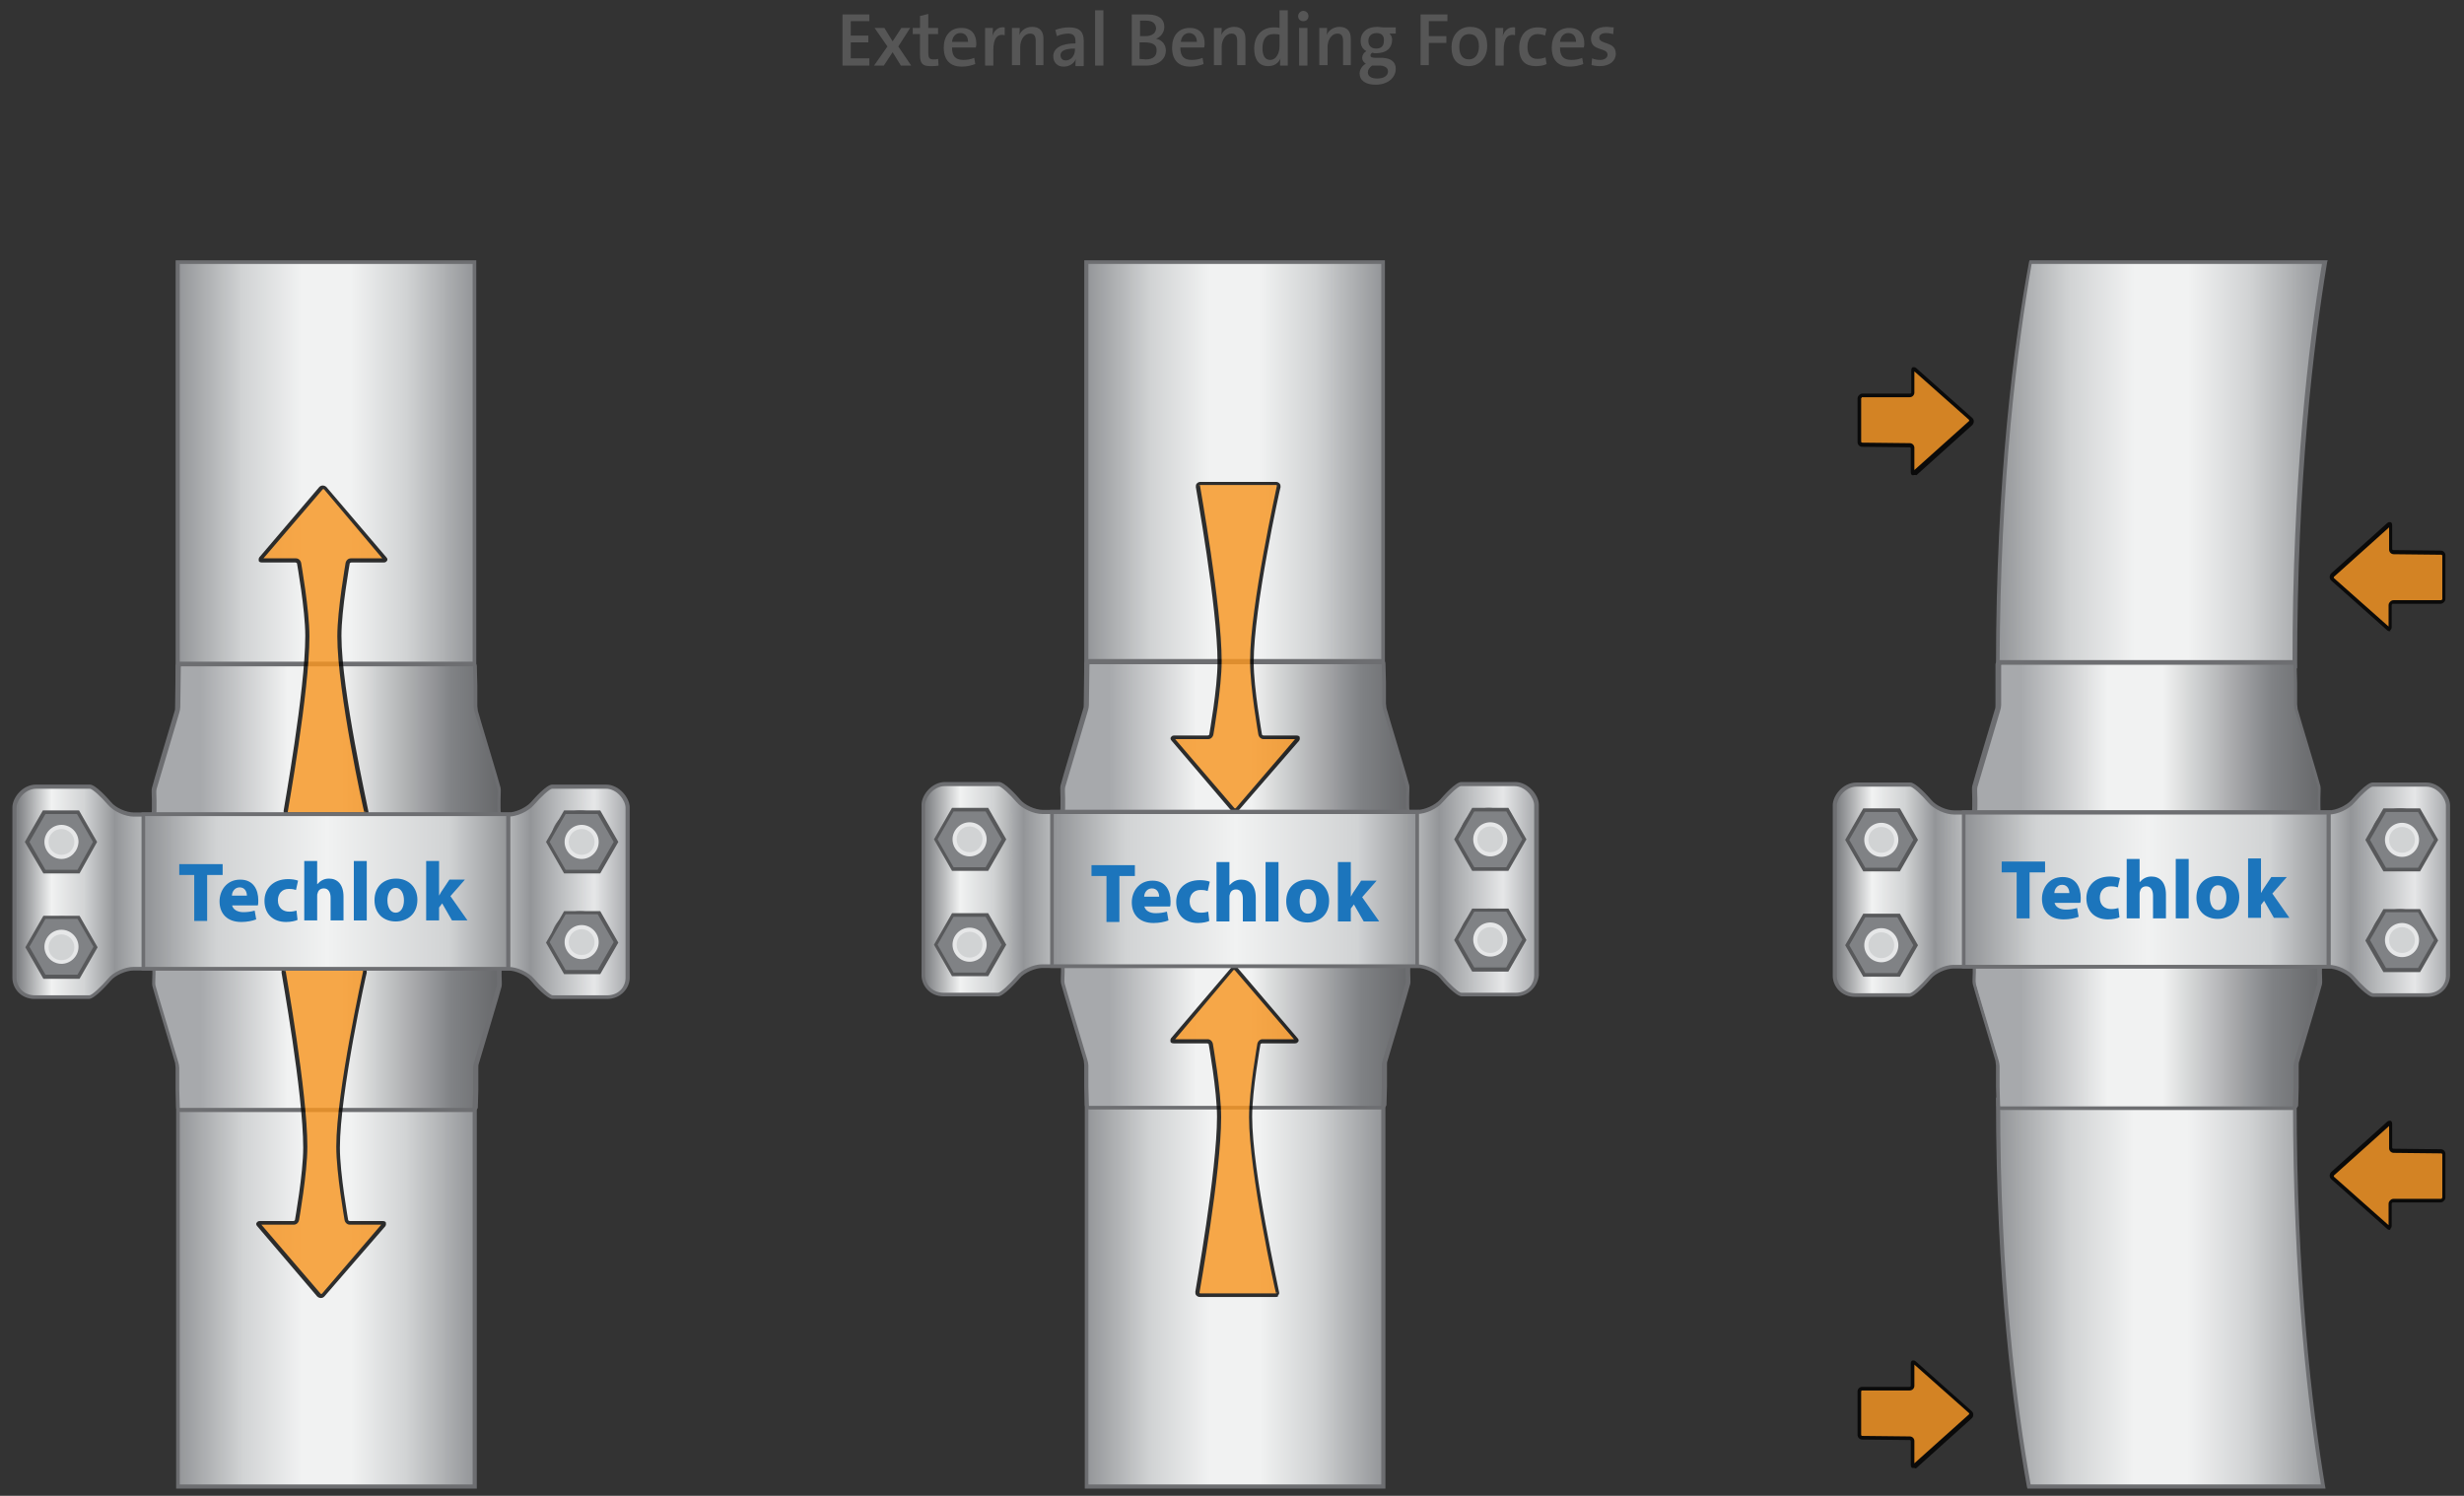 <?xml version="1.0" encoding="utf-8"?>
<!-- Generator: Adobe Illustrator 19.1.1, SVG Export Plug-In . SVG Version: 6.00 Build 0)  -->
<svg version="1.1" id="Layer_1" xmlns="http://www.w3.org/2000/svg" xmlns:xlink="http://www.w3.org/1999/xlink" x="0px" y="0px"
	 viewBox="0 0 477 289.6" style="enable-background:new 0 0 477 289.6;" xml:space="preserve">
<rect x="0" y="0" width="477" height="289.6" fill="#333333" stroke="none"/>
<style type="text/css">
	.Arched_x0020_Green{fill:url(#SVGID_1_);stroke:#FFFFFF;stroke-width:0.25;stroke-miterlimit:1;}
	.st0{fill:url(#SVGID_2_);}
	.st1{fill:#6D6E71;}
	.st2{fill:url(#SVGID_3_);}
	.st3{fill:url(#SVGID_4_);}
	.st4{fill:url(#SVGID_5_);}
	.st5{fill:url(#SVGID_6_);}
	.st6{fill:url(#SVGID_7_);}
	.st7{fill:url(#SVGID_8_);}
	.st8{fill:url(#SVGID_9_);}
	.st9{fill:url(#SVGID_10_);}
	.st10{fill:url(#SVGID_11_);}
	.st11{fill:url(#SVGID_12_);}
	.st12{fill:url(#SVGID_13_);}
	.st13{fill:url(#SVGID_14_);}
	.st14{fill:url(#SVGID_15_);}
	.st15{fill:#808285;}
	.st16{fill:#58595B;}
	.st17{fill:#D1D3D4;}
	.st18{fill:#E6E7E8;}
	.st19{opacity:0.81;}
	.st20{fill:#F79520;}
	.st21{fill:url(#SVGID_16_);}
	.st22{fill:url(#SVGID_17_);}
	.st23{fill:#1C75BC;}
	.st24{fill:url(#SVGID_18_);}
	.st25{fill:url(#SVGID_19_);}
	.st26{fill:#565656;}
</style>
<linearGradient id="SVGID_1_" gradientUnits="userSpaceOnUse" x1="-84" y1="534.78" x2="-83.293" y2="534.073">
	<stop  offset="0" style="stop-color:#20AC4B"/>
	<stop  offset="0.983" style="stop-color:#19361A"/>
</linearGradient>
<g>
	<linearGradient id="SVGID_2_" gradientUnits="userSpaceOnUse" x1="34.404" y1="93.988" x2="91.871" y2="93.988">
		<stop  offset="0" style="stop-color:#939598"/>
		<stop  offset="0.218" style="stop-color:#D1D3D4"/>
		<stop  offset="0.418" style="stop-color:#F1F2F2"/>
		<stop  offset="0.582" style="stop-color:#F1F2F2"/>
		<stop  offset="0.77" style="stop-color:#D1D3D4"/>
		<stop  offset="1" style="stop-color:#939598"/>
	</linearGradient>
	<path class="st0" d="M34.4,50.7v86.5h57.5c0,0,0-58.2,0-86.5H34.4z"/>
	<path class="st1" d="M92.2,137.6H34V50.4h58.2V137.6z M34.8,136.9h56.7V51.1H34.8V136.9z"/>
</g>
<g>
	<linearGradient id="SVGID_3_" gradientUnits="userSpaceOnUse" x1="210.295" y1="93.755" x2="267.761" y2="93.755">
		<stop  offset="0" style="stop-color:#939598"/>
		<stop  offset="0.218" style="stop-color:#D1D3D4"/>
		<stop  offset="0.418" style="stop-color:#F1F2F2"/>
		<stop  offset="0.582" style="stop-color:#F1F2F2"/>
		<stop  offset="0.77" style="stop-color:#D1D3D4"/>
		<stop  offset="1" style="stop-color:#939598"/>
	</linearGradient>
	<path class="st2" d="M210.3,50.7v86h57.5c0,0,0-57.4,0-86H210.3z"/>
	<path class="st1" d="M268.1,137.1h-58.2V50.4h58.2V137.1z M210.7,136.4h56.7V51.1h-56.7V136.4z"/>
</g>
<g>
	<linearGradient id="SVGID_4_" gradientUnits="userSpaceOnUse" x1="386.768" y1="89.865" x2="450.042" y2="89.865">
		<stop  offset="0" style="stop-color:#939598"/>
		<stop  offset="0.218" style="stop-color:#D1D3D4"/>
		<stop  offset="0.418" style="stop-color:#F1F2F2"/>
		<stop  offset="0.582" style="stop-color:#F1F2F2"/>
		<stop  offset="0.77" style="stop-color:#D1D3D4"/>
		<stop  offset="1" style="stop-color:#939598"/>
	</linearGradient>
	<path class="st3" d="M393.1,50.7c-3,16.2-6.4,42.3-6.4,78.2h57.5c0-35.9,3-62,5.8-78.2H393.1z"/>
	<path class="st1" d="M444.6,129.4h-58.2V129c0-36.4,3.5-62.7,6.4-78.3l0.1-0.3h57.7l-0.1,0.4c-2.6,15.6-5.8,41.8-5.8,78.2V129.4z
		 M387.1,128.6h56.7c0-35.9,3.1-61.9,5.7-77.5h-56.2C390.6,66.7,387.2,92.7,387.1,128.6z"/>
</g>
<g>
	<linearGradient id="SVGID_5_" gradientUnits="userSpaceOnUse" x1="34.441" y1="246.83" x2="91.907" y2="246.83">
		<stop  offset="0" style="stop-color:#939598"/>
		<stop  offset="0.218" style="stop-color:#D1D3D4"/>
		<stop  offset="0.418" style="stop-color:#F1F2F2"/>
		<stop  offset="0.582" style="stop-color:#F1F2F2"/>
		<stop  offset="0.77" style="stop-color:#D1D3D4"/>
		<stop  offset="1" style="stop-color:#939598"/>
	</linearGradient>
	<path class="st4" d="M91.9,287.8v-82H34.4c0,0,0,53.1,0,82H91.9z"/>
	<path class="st1" d="M92.3,288.2H34.1v-82.7h58.2V288.2z M34.8,287.4h56.7v-81.2H34.8V287.4z"/>
</g>
<g>
	<linearGradient id="SVGID_6_" gradientUnits="userSpaceOnUse" x1="210.332" y1="246.597" x2="267.798" y2="246.597">
		<stop  offset="0" style="stop-color:#939598"/>
		<stop  offset="0.218" style="stop-color:#D1D3D4"/>
		<stop  offset="0.418" style="stop-color:#F1F2F2"/>
		<stop  offset="0.582" style="stop-color:#F1F2F2"/>
		<stop  offset="0.77" style="stop-color:#D1D3D4"/>
		<stop  offset="1" style="stop-color:#939598"/>
	</linearGradient>
	<path class="st5" d="M267.8,287.8v-82.4h-57.5c0,0,0,53.8,0,82.4H267.8z"/>
	<path class="st1" d="M268.2,288.2H210V205h58.2V288.2z M210.7,287.4h56.7v-81.7h-56.7V287.4z"/>
</g>
<g>
	<linearGradient id="SVGID_7_" gradientUnits="userSpaceOnUse" x1="386.818" y1="250.368" x2="449.767" y2="250.368">
		<stop  offset="0" style="stop-color:#939598"/>
		<stop  offset="0.218" style="stop-color:#D1D3D4"/>
		<stop  offset="0.418" style="stop-color:#F1F2F2"/>
		<stop  offset="0.582" style="stop-color:#F1F2F2"/>
		<stop  offset="0.77" style="stop-color:#D1D3D4"/>
		<stop  offset="1" style="stop-color:#939598"/>
	</linearGradient>
	<path class="st6" d="M449.8,287.8c-2.7-16.1-5.5-41-5.5-74.9h-57.5c0,33.9,3.1,58.8,6,74.9H449.8z"/>
	<path class="st1" d="M450.2,288.2h-57.7l-0.1-0.3c-2.7-15.1-6-40.3-6-75v-0.4h58.2v0.4c0,34.6,3,59.8,5.5,74.8L450.2,288.2z
		 M393.1,287.4h56.2c-2.5-15.1-5.4-40-5.4-74.1h-56.7C387.2,247.5,390.4,272.4,393.1,287.4z"/>
</g>
<g>
	<g>
		
			<linearGradient id="SVGID_8_" gradientUnits="userSpaceOnUse" x1="23.407" y1="259.755" x2="102.942" y2="259.755" gradientTransform="matrix(1 0 0 -1 0 454.853)">
			<stop  offset="0.194" style="stop-color:#A7A9AC"/>
			<stop  offset="0.406" style="stop-color:#F1F2F2"/>
			<stop  offset="0.539" style="stop-color:#F1F2F2"/>
			<stop  offset="0.806" style="stop-color:#808285"/>
			<stop  offset="0.988" style="stop-color:#58595B"/>
		</linearGradient>
		<path class="st7" d="M97.8,184.9c-1.3,0.7-1.2,1.1-1.2,2.3c0,1.2,0.1,3,0,3.7c-0.1,0.6-4.4,14.9-4.4,14.9c-0.1,0.3-0.1,0.7-0.1,1
			l0,3.1c0,0.3,0,0.7,0,1l-0.1,3.6c0,0.3-0.2,0.5-0.5,0.5l-6.1,0c-0.3,0-0.7,0-1,0l-20.6,0c-0.3,0-0.5,0-0.5,0c0,0-0.2,0-0.5,0H42.1
			c-0.3,0-0.7,0-1,0l-6.1,0c-0.3,0-0.5-0.2-0.5-0.5l-0.1-3.6c0-0.3,0-0.7,0-1l0-3.1c0-0.3-0.1-0.7-0.1-1c0,0-4.3-14.3-4.4-14.9
			c-0.1-0.6,0-2.5,0-3.7c0-1.2,0.1-1.6-1.2-2.3c-1.3-0.7-4.7-2.3-4.7-2.3c-0.2-0.1-0.4-0.4-0.4-0.7v-5.3c0-0.3,0.2-0.7,0.3-0.9
			l0-0.1c0.2-0.2,0.6-0.4,0.8-0.4h37.9c0.3,0,0.5,0,0.5,0s0,0,0.1,0c0,0,0.1,0,0.1,0s0,0,0.1,0s0.1,0,0.1,0c0,0,0.2,0,0.5,0h37.9
			c0.3,0,0.7,0.2,0.8,0.4l0,0.1c0.2,0.2,0.3,0.6,0.3,0.9v5.3c0,0.3-0.2,0.6-0.4,0.7C102.5,182.6,99.1,184.2,97.8,184.9z"/>
	</g>
	<path class="st1" d="M91.4,215.3l-7.1,0l-20.6,0c-0.2,0-0.4,0-0.5,0l0,0c0,0-0.2,0-0.5,0l-27.7,0c-0.5,0-0.9-0.4-0.9-0.9l-0.1-3.6
		c0-0.3,0-0.7,0-1l0-3.1c0-0.2-0.1-0.6-0.1-0.9c-0.4-1.5-4.3-14.3-4.4-14.9c-0.1-0.4,0-1.4,0-2.3c0-0.5,0-1,0-1.4l0-0.2
		c0-1,0-1.2-1-1.7l-4.7-2.3c-0.4-0.2-0.7-0.6-0.7-1.1v-5.3c0-0.4,0.2-0.8,0.4-1.1c0.3-0.3,0.8-0.5,1.2-0.5l38.4,0c0,0,0.1,0,0.1,0
		l0.4,0c0.1,0,0.2,0,0.4,0h37.9c0.4,0,0.9,0.2,1.1,0.5c0.3,0.3,0.5,0.8,0.5,1.2v5.3c0,0.4-0.3,0.9-0.7,1.1l-4.7,2.3
		c-1,0.5-1,0.7-1,1.7l0,0.2c0,0.4,0,0.9,0,1.4c0,1,0.1,1.9,0,2.3c-0.1,0.6-4,13.5-4.4,14.9c-0.1,0.2-0.1,0.6-0.1,0.9l0,3.1
		c0,0.3,0,0.7,0,1l-0.1,3.6C92.3,214.9,91.9,215.3,91.4,215.3z M42.1,214.5h20.6c0.2,0,0.4,0,0.5,0l0,0c0,0,0.2,0,0.5,0l21.6,0
		l6.1,0c0.1,0,0.1-0.1,0.1-0.1l0.1-3.6c0-0.3,0-0.7,0-1l0-3.1c0-0.3,0.1-0.8,0.2-1.1c1.7-5.7,4.3-14.4,4.4-14.8c0.1-0.4,0-1.3,0-2.2
		c0-0.5,0-1,0-1.4l0-0.2c0-1.2,0.1-1.7,1.5-2.4l4.7-2.3c0.1-0.1,0.2-0.3,0.2-0.4v-5.3c0-0.2-0.1-0.5-0.2-0.6
		c-0.2-0.2-0.4-0.3-0.6-0.3H63.9c-0.2,0-0.4,0-0.5,0l0,0c-0.1,0-0.1,0-0.2,0l0,0l-0.1,0c-0.1,0-0.3,0-0.5,0H24.6
		c-0.2,0-0.4,0.1-0.6,0.2c-0.2,0.2-0.3,0.5-0.3,0.7v5.3c0,0.1,0.1,0.3,0.2,0.4l4.7,2.3c1.4,0.7,1.5,1.2,1.5,2.4l0,0.2
		c0,0.4,0,0.9,0,1.4c0,0.9-0.1,1.8,0,2.2c0.1,0.5,2.7,9.1,4.4,14.8c0.1,0.3,0.2,0.8,0.2,1.1l0,3.1c0,0.3,0,0.7,0,1l0.1,3.6
		c0,0.1,0.1,0.1,0.1,0.1L42.1,214.5z"/>
</g>
<g>
	<g>
		<linearGradient id="SVGID_9_" gradientUnits="userSpaceOnUse" x1="23.43" y1="148.392" x2="102.964" y2="148.392">
			<stop  offset="0.194" style="stop-color:#A7A9AC"/>
			<stop  offset="0.406" style="stop-color:#F1F2F2"/>
			<stop  offset="0.539" style="stop-color:#F1F2F2"/>
			<stop  offset="0.806" style="stop-color:#808285"/>
			<stop  offset="0.988" style="stop-color:#58595B"/>
		</linearGradient>
		<path class="st8" d="M97.8,158.6c-1.3-0.7-1.2-1.1-1.2-2.3c0-1.2,0.1-3,0-3.7c-0.1-0.6-4.4-14.9-4.4-14.9c-0.1-0.3-0.1-0.7-0.1-1
			l0-3.1c0-0.3,0-0.7,0-1l-0.1-3.6c0-0.3-0.2-0.5-0.5-0.5H63.7c-0.3,0-0.3,0,0,0c0,0,4.5,0-0.5,0s-28.3,0-28.3,0
			c-0.3,0-0.5,0.2-0.5,0.5l0,3.6c0,0.3,0,0.7,0,1l0,3.1c0,0.3-0.1,0.7-0.1,1c0,0-4.3,14.3-4.4,14.9c-0.1,0.6,0,2.5,0,3.7
			c0,1.2,0.1,1.6-1.2,2.3c-1.3,0.7-4.7,2.3-4.7,2.3c-0.2,0.1-0.4,0.4-0.4,0.7v5.3c0,0.3,0.2,0.7,0.3,0.9l0,0.1
			c0.2,0.2,0.6,0.4,0.8,0.4h37.9c0.3,0,0.5,0,0.5,0s0,0,0.1,0c0.1,0,0.1,0,0.1,0s0,0,0.1,0c0,0,0.1,0,0.1,0s0.2,0,0.5,0h37.9
			c0.3,0,0.7-0.2,0.8-0.4l0-0.1c0.2-0.2,0.3-0.6,0.3-0.9v-5.3c0-0.3-0.2-0.6-0.4-0.7C102.5,160.9,99.1,159.3,97.8,158.6z"/>
	</g>
	<path class="st1" d="M63.1,168.6l-38.5,0c-0.4,0-0.9-0.2-1.1-0.5c-0.3-0.3-0.5-0.8-0.5-1.2v-5.3c0-0.4,0.3-0.9,0.7-1.1l4.7-2.3
		c1-0.5,1-0.7,1-1.7l0-0.2c0-0.4,0-0.9,0-1.4c0-1-0.1-1.9,0-2.3c0.1-0.6,4-13.5,4.4-14.9c0.1-0.2,0.1-0.6,0.1-0.9l0.1-7.8
		c0-0.5,0.4-0.9,0.9-0.9l28.3,0c0.1,0,0.2,0,0.3,0v0l0.1,0c0,0,0,0,0.1,0h27.7c0.5,0,0.9,0.4,0.9,0.9l0.1,3.6c0,0.3,0,0.7,0,1l0,3.1
		c0,0.2,0.1,0.6,0.1,0.9c0.4,1.5,4.3,14.3,4.4,14.9c0.1,0.4,0,1.4,0,2.3c0,0.5,0,1,0,1.4l0,0.2c0,1,0,1.2,1,1.7l4.7,2.3
		c0.4,0.2,0.7,0.6,0.7,1.1v5.3c0,0.4-0.2,0.9-0.4,1.1c-0.3,0.3-0.8,0.5-1.2,0.5l-38.4,0c0,0-0.1,0-0.1,0l0,0
		C63.2,168.6,63.2,168.6,63.1,168.6z M63.3,167.8L63.3,167.8c0.1,0,0.3,0,0.6,0h37.9c0.2,0,0.4-0.1,0.6-0.2c0.2-0.2,0.3-0.5,0.3-0.7
		v-5.3c0-0.1-0.1-0.3-0.2-0.4l-4.7-2.3c-1.4-0.7-1.5-1.2-1.5-2.4l0-0.2c0-0.4,0-0.9,0-1.4c0-0.9,0.1-1.8,0-2.2
		c-0.1-0.5-2.7-9.1-4.4-14.8c-0.1-0.3-0.2-0.8-0.2-1.1l0-3.1c0-0.3,0-0.7,0-1l-0.1-3.6c0-0.1-0.1-0.1-0.1-0.1l-25.8,0
		c0,0-0.7,0-1.2,0c-0.3,0-0.7,0-1.1,0l-28.3,0c-0.1,0-0.1,0.1-0.1,0.1l-0.1,7.8c0,0.3-0.1,0.8-0.2,1.1c-1.7,5.7-4.3,14.4-4.4,14.8
		c-0.1,0.4,0,1.3,0,2.2c0,0.5,0,1,0,1.4l0,0.2c0,1.2-0.1,1.7-1.5,2.4l-4.7,2.3c-0.1,0.1-0.2,0.3-0.2,0.4v5.3c0,0.2,0.1,0.5,0.2,0.6
		c0.2,0.2,0.4,0.3,0.6,0.3h37.9c0.2,0,0.4,0,0.5,0l0,0l0.1,0C63.2,167.8,63.2,167.8,63.3,167.8z"/>
</g>
<g>
	<g>
		
			<linearGradient id="SVGID_10_" gradientUnits="userSpaceOnUse" x1="199.298" y1="260.221" x2="278.832" y2="260.221" gradientTransform="matrix(1 0 0 -1 0 454.853)">
			<stop  offset="0.194" style="stop-color:#A7A9AC"/>
			<stop  offset="0.406" style="stop-color:#F1F2F2"/>
			<stop  offset="0.539" style="stop-color:#F1F2F2"/>
			<stop  offset="0.806" style="stop-color:#808285"/>
			<stop  offset="0.988" style="stop-color:#58595B"/>
		</linearGradient>
		<path class="st9" d="M273.7,184.4c-1.3,0.7-1.2,1.1-1.2,2.3c0,1.2,0.1,3,0,3.7c-0.1,0.6-4.4,14.9-4.4,14.9c-0.1,0.3-0.1,0.7-0.1,1
			l0,3.1c0,0.3,0,0.7,0,1l-0.1,3.6c0,0.3-0.2,0.5-0.5,0.5h-6.1c-0.3,0-0.7,0-1,0h-20.6c-0.3,0-0.5,0-0.5,0c0,0-0.2,0-0.5,0H218
			c-0.3,0-0.7,0-1,0l-6.1,0c-0.3,0-0.5-0.2-0.5-0.5l-0.1-3.6c0-0.3,0-0.7,0-1l0-3.1c0-0.3-0.1-0.7-0.1-1c0,0-4.3-14.3-4.4-14.9
			c-0.1-0.6,0-2.5,0-3.7c0-1.2,0.1-1.6-1.2-2.3c-1.3-0.7-4.7-2.3-4.7-2.3c-0.2-0.1-0.4-0.4-0.4-0.7v-5.3c0-0.3,0.2-0.7,0.3-0.9
			l0-0.1c0.2-0.2,0.6-0.4,0.8-0.4h37.9c0.3,0,0.5,0,0.5,0s0,0,0.1,0s0.1,0,0.1,0s0,0,0.1,0c0,0,0.1,0,0.1,0s0.2,0,0.5,0h37.9
			c0.3,0,0.7,0.2,0.8,0.4l0,0.1c0.2,0.2,0.3,0.6,0.3,0.9v5.3c0,0.3-0.2,0.6-0.4,0.7C278.4,182.1,275,183.7,273.7,184.4z"/>
	</g>
	<path class="st1" d="M267.3,214.8h-27.7c-0.2,0-0.4,0-0.5,0l0,0l-22.1,0l-6.1,0c-0.5,0-0.9-0.4-0.9-0.9l-0.1-3.6c0-0.3,0-0.7,0-1
		l0-3.1c0-0.2-0.1-0.6-0.1-0.9c-0.4-1.5-4.3-14.3-4.4-14.9c-0.1-0.4,0-1.4,0-2.3c0-0.5,0-1,0-1.4l0-0.2c0-1,0-1.2-1-1.7l-4.7-2.3
		c-0.4-0.2-0.7-0.6-0.7-1.1v-5.3c0-0.4,0.2-0.8,0.4-1.1c0.3-0.3,0.8-0.5,1.2-0.5l38.4,0c0,0,0.1,0,0.1,0l0.4,0c0.1,0,0.2,0,0.4,0
		h37.9c0.4,0,0.9,0.2,1.1,0.5c0.3,0.3,0.5,0.8,0.5,1.2v5.3c0,0.4-0.3,0.9-0.7,1.1l-4.7,2.3c-1,0.5-1,0.7-1,1.7l0,0.2
		c0,0.4,0,0.9,0,1.4c0,1,0.1,1.9,0,2.3c-0.1,0.6-4,13.5-4.4,14.9c-0.1,0.2-0.1,0.6-0.1,0.9l0,3.1c0,0.3,0,0.7,0,1l-0.1,3.6
		C268.2,214.4,267.8,214.8,267.3,214.8z M217,214.1h21.6c0.2,0,0.4,0,0.5,0l0,0l28.2,0c0.1,0,0.1-0.1,0.1-0.1l0.1-3.6
		c0-0.3,0-0.7,0-1l0-3.1c0-0.3,0.1-0.8,0.2-1.1c1.7-5.7,4.3-14.4,4.4-14.8c0.1-0.4,0-1.3,0-2.2c0-0.5,0-1,0-1.4l0-0.2
		c0-1.2,0.1-1.7,1.5-2.4l4.7-2.3c0.1-0.1,0.2-0.3,0.2-0.4v-5.3c0-0.2-0.1-0.5-0.2-0.6c-0.2-0.2-0.4-0.3-0.6-0.3h-37.9
		c-0.2,0-0.4,0-0.5,0l0,0c-0.1,0-0.1,0-0.2,0l0,0l-0.1,0c-0.1,0-0.3,0-0.5,0h-37.9c-0.2,0-0.4,0.1-0.6,0.2c-0.2,0.2-0.3,0.5-0.3,0.7
		v5.3c0,0.1,0.1,0.3,0.2,0.4l4.7,2.3c1.4,0.7,1.5,1.2,1.5,2.4l0,0.2c0,0.4,0,0.9,0,1.4c0,0.9-0.1,1.8,0,2.2
		c0.1,0.5,2.7,9.1,4.4,14.8c0.1,0.3,0.2,0.8,0.2,1.1l0,3.1c0,0.3,0,0.7,0,1l0.1,3.6c0,0.1,0.1,0.1,0.1,0.1L217,214.1z"/>
</g>
<g>
	<g>
		<linearGradient id="SVGID_11_" gradientUnits="userSpaceOnUse" x1="199.32" y1="147.926" x2="278.855" y2="147.926">
			<stop  offset="0.194" style="stop-color:#A7A9AC"/>
			<stop  offset="0.406" style="stop-color:#F1F2F2"/>
			<stop  offset="0.539" style="stop-color:#F1F2F2"/>
			<stop  offset="0.806" style="stop-color:#808285"/>
			<stop  offset="0.988" style="stop-color:#58595B"/>
		</linearGradient>
		<path class="st10" d="M273.7,158.2c-1.3-0.7-1.2-1.1-1.2-2.3c0-1.2,0.1-3,0-3.7c-0.1-0.6-4.4-14.9-4.4-14.9
			c-0.1-0.3-0.1-0.7-0.1-1l0-3.1c0-0.3,0-0.7,0-1l-0.1-3.6c0-0.3-0.2-0.5-0.5-0.5h-27.7c-0.3,0-0.3,0,0,0c0,0,4.5,0-0.5,0
			s-28.3,0-28.3,0c-0.3,0-0.5,0.2-0.5,0.5l0,3.6c0,0.3,0,0.7,0,1l0,3.1c0,0.3-0.1,0.7-0.1,1c0,0-4.3,14.3-4.4,14.9
			c-0.1,0.6,0,2.5,0,3.7c0,1.2,0.1,1.6-1.2,2.3c-1.3,0.7-4.7,2.3-4.7,2.3c-0.2,0.1-0.4,0.4-0.4,0.7v5.3c0,0.3,0.2,0.7,0.3,0.9l0,0.1
			c0.2,0.2,0.6,0.4,0.8,0.4h37.9c0.3,0,0.5,0,0.5,0s0,0,0.1,0s0.1,0,0.1,0s0,0,0.1,0s0.1,0,0.1,0s0.2,0,0.5,0h37.9
			c0.3,0,0.7-0.2,0.8-0.4l0-0.1c0.2-0.2,0.3-0.6,0.3-0.9v-5.3c0-0.3-0.2-0.6-0.4-0.7C278.4,160.5,275,158.8,273.7,158.2z"/>
	</g>
	<path class="st1" d="M239,168.1l-38.5,0c-0.4,0-0.9-0.2-1.1-0.5c-0.3-0.3-0.5-0.8-0.5-1.2v-5.3c0-0.4,0.3-0.9,0.7-1.1l4.7-2.3
		c1-0.5,1-0.7,1-1.7l0-0.2c0-0.4,0-0.9,0-1.4c0-1-0.1-1.9,0-2.3c0.1-0.6,4-13.5,4.4-14.9c0.1-0.2,0.1-0.6,0.1-0.9l0.1-7.8
		c0-0.5,0.4-0.9,0.9-0.9l28.3,0c0.1,0,0.2,0,0.3,0v0l0.1,0c0,0,0,0,0.1,0h27.7c0.5,0,0.9,0.4,0.9,0.9l0.1,3.6c0,0.3,0,0.7,0,1l0,3.1
		c0,0.2,0.1,0.6,0.1,0.9c0.4,1.5,4.3,14.3,4.4,14.9c0.1,0.4,0,1.4,0,2.3c0,0.5,0,1,0,1.4l0,0.2c0,1,0,1.2,1,1.7l4.7,2.3
		c0.4,0.2,0.7,0.6,0.7,1.1v5.3c0,0.4-0.2,0.8-0.4,1.1c-0.3,0.3-0.8,0.5-1.2,0.5l-38.4,0c0,0-0.1,0-0.1,0l0,0
		C239.1,168.1,239.1,168.1,239,168.1z M239.2,167.4L239.2,167.4c0.1,0,0.3,0,0.6,0h37.9c0.2,0,0.4-0.1,0.6-0.2
		c0.2-0.2,0.3-0.5,0.3-0.7v-5.3c0-0.1-0.1-0.3-0.2-0.4l-4.7-2.3c-1.4-0.7-1.5-1.2-1.5-2.4l0-0.2c0-0.4,0-0.9,0-1.4
		c0-0.9,0.1-1.8,0-2.2c-0.1-0.5-2.7-9.1-4.4-14.8c-0.1-0.3-0.2-0.8-0.2-1.1l0-3.1c0-0.3,0-0.7,0-1l-0.1-3.6c0-0.1-0.1-0.1-0.1-0.1
		l-25.8,0c0,0-0.7,0-1.2,0c-0.3,0-0.7,0-1.1,0l-28.3,0c-0.1,0-0.1,0.1-0.1,0.1l-0.1,7.8c0,0.3-0.1,0.8-0.2,1.1
		c-1.7,5.7-4.3,14.4-4.4,14.8c-0.1,0.4,0,1.3,0,2.2c0,0.5,0,1,0,1.4l0,0.2c0,1.2-0.1,1.7-1.5,2.4l-4.7,2.3c-0.1,0.1-0.2,0.3-0.2,0.4
		v5.3c0,0.2,0.1,0.5,0.2,0.6c0.2,0.2,0.4,0.3,0.6,0.3h37.9c0.2,0,0.4,0,0.5,0l0,0l0.1,0C239.1,167.4,239.1,167.4,239.2,167.4z"/>
</g>
<g>
	<g>
		
			<linearGradient id="SVGID_12_" gradientUnits="userSpaceOnUse" x1="375.792" y1="260.14" x2="455.326" y2="260.14" gradientTransform="matrix(1 0 0 -1 0 454.853)">
			<stop  offset="0.194" style="stop-color:#A7A9AC"/>
			<stop  offset="0.406" style="stop-color:#F1F2F2"/>
			<stop  offset="0.539" style="stop-color:#F1F2F2"/>
			<stop  offset="0.806" style="stop-color:#808285"/>
			<stop  offset="0.988" style="stop-color:#58595B"/>
		</linearGradient>
		<path class="st11" d="M450.2,184.5c-1.3,0.7-1.2,1.1-1.2,2.3c0,1.2,0.1,3,0,3.7c-0.1,0.6-4.4,14.9-4.4,14.9
			c-0.1,0.3-0.1,0.7-0.1,1l0,3.1c0,0.3,0,0.7,0,1l-0.1,3.6c0,0.3-0.2,0.5-0.5,0.5h-6.1c-0.3,0-0.7,0-1,0h-20.6c-0.3,0-0.5,0-0.5,0
			s-0.2,0-0.5,0h-20.6c-0.3,0-0.7,0-1,0l-6.1,0c-0.3,0-0.5-0.2-0.5-0.5l-0.1-3.6c0-0.3,0-0.7,0-1l0-3.1c0-0.3-0.1-0.7-0.1-1
			c0,0-4.3-14.3-4.4-14.9c-0.1-0.6,0-2.5,0-3.7c0-1.2,0.1-1.6-1.2-2.3c-1.3-0.7-4.7-2.3-4.7-2.3c-0.2-0.1-0.4-0.4-0.4-0.7v-5.3
			c0-0.3,0.2-0.7,0.3-0.9l0-0.1c0.2-0.2,0.6-0.4,0.8-0.4h37.9c0.3,0,0.5,0,0.5,0c0,0,0,0,0.1,0c0,0,0.1,0,0.1,0c0,0,0,0,0.1,0
			c0,0,0.1,0,0.1,0s0.2,0,0.5,0h37.9c0.3,0,0.7,0.2,0.8,0.4l0,0.1c0.2,0.2,0.3,0.6,0.3,0.9v5.3c0,0.3-0.2,0.6-0.4,0.7
			C454.9,182.2,451.5,183.8,450.2,184.5z"/>
	</g>
	<path class="st1" d="M443.8,214.9h-27.7c-0.2,0-0.4,0-0.5,0v0l-22.1,0l-6.1,0c-0.5,0-0.9-0.4-0.9-0.9l-0.1-3.6c0-0.3,0-0.7,0-1
		l0-3.1c0-0.2-0.1-0.6-0.1-0.9c-0.4-1.5-4.3-14.3-4.4-14.9c-0.1-0.4,0-1.4,0-2.3c0-0.5,0-1,0-1.4l0-0.2c0-1,0-1.2-1-1.7l-4.7-2.3
		c-0.4-0.2-0.7-0.6-0.7-1.1v-5.3c0-0.4,0.2-0.8,0.4-1.1c0.3-0.3,0.8-0.5,1.2-0.5l38.4,0c0,0,0.1,0,0.1,0l0.4,0c0.1,0,0.2,0,0.4,0
		h37.9c0.4,0,0.9,0.2,1.1,0.5c0.3,0.3,0.5,0.8,0.5,1.2v5.3c0,0.4-0.3,0.9-0.7,1.1l-4.7,2.3c-1,0.5-1,0.7-1,1.7l0,0.2
		c0,0.4,0,0.9,0,1.4c0,1,0.1,1.9,0,2.3c-0.1,0.6-4,13.5-4.4,14.9c-0.1,0.2-0.1,0.6-0.1,0.9l0,3.1c0,0.3,0,0.7,0,1l-0.1,3.6
		C444.7,214.5,444.3,214.9,443.8,214.9z M393.5,214.2h21.6c0.2,0,0.4,0,0.5,0v0l28.2,0c0.1,0,0.1-0.1,0.1-0.1l0.1-3.6
		c0-0.3,0-0.7,0-1l0-3.1c0-0.3,0.1-0.8,0.2-1.1c1.7-5.7,4.3-14.4,4.4-14.8c0.1-0.4,0-1.3,0-2.2c0-0.5,0-1,0-1.4l0-0.2
		c0-1.2,0.1-1.7,1.5-2.4l4.7-2.3c0.1-0.1,0.2-0.3,0.2-0.4v-5.3c0-0.2-0.1-0.5-0.2-0.6c-0.2-0.2-0.4-0.3-0.6-0.3h-37.9
		c-0.2,0-0.4,0-0.5,0v0c-0.1,0-0.1,0-0.2,0l0,0l-0.1,0c-0.1,0-0.3,0-0.5,0H377c-0.2,0-0.4,0.1-0.6,0.2c-0.2,0.2-0.3,0.5-0.3,0.7v5.3
		c0,0.1,0.1,0.3,0.2,0.4l4.7,2.3c1.4,0.7,1.5,1.2,1.5,2.4l0,0.2c0,0.4,0,0.9,0,1.4c0,0.9-0.1,1.8,0,2.2c0.1,0.5,2.7,9.1,4.4,14.8
		c0.1,0.3,0.2,0.8,0.2,1.1l0,3.1c0,0.3,0,0.7,0,1l0.1,3.6c0,0.1,0.1,0.1,0.1,0.1L393.5,214.2z"/>
</g>
<g>
	<g>
		<linearGradient id="SVGID_13_" gradientUnits="userSpaceOnUse" x1="375.813" y1="148.008" x2="455.349" y2="148.008">
			<stop  offset="0.194" style="stop-color:#A7A9AC"/>
			<stop  offset="0.406" style="stop-color:#F1F2F2"/>
			<stop  offset="0.539" style="stop-color:#F1F2F2"/>
			<stop  offset="0.806" style="stop-color:#808285"/>
			<stop  offset="0.988" style="stop-color:#58595B"/>
		</linearGradient>
		<path class="st12" d="M450.2,158.3c-1.3-0.7-1.2-1.1-1.2-2.3c0-1.2,0.1-3,0-3.7c-0.1-0.6-4.4-14.9-4.4-14.9
			c-0.1-0.3-0.1-0.7-0.1-1l0-3.1c0-0.3,0-0.7,0-1l-0.1-3.6c0-0.3-0.2-0.5-0.5-0.5h-27.7c-0.3,0-0.3,0,0,0c0,0,4.5,0-0.5,0
			c-5,0-28.3,0-28.3,0c-0.3,0-0.5,0.2-0.5,0.5l0,3.6c0,0.3,0,0.7,0,1l0,3.1c0,0.3-0.1,0.7-0.1,1c0,0-4.3,14.3-4.4,14.9
			c-0.1,0.6,0,2.5,0,3.7c0,1.2,0.1,1.6-1.2,2.3c-1.3,0.7-4.7,2.3-4.7,2.3c-0.2,0.1-0.4,0.4-0.4,0.7v5.3c0,0.3,0.2,0.7,0.3,0.9l0,0.1
			c0.2,0.2,0.6,0.4,0.8,0.4h37.9c0.3,0,0.5,0,0.5,0s0,0,0.1,0s0.1,0,0.1,0s0,0,0.1,0c0,0,0.1,0,0.1,0c0,0,0.2,0,0.5,0h37.9
			c0.3,0,0.7-0.2,0.8-0.4l0-0.1c0.2-0.2,0.3-0.6,0.3-0.9v-5.3c0-0.3-0.2-0.6-0.4-0.7C454.9,160.6,451.5,158.9,450.2,158.3z"/>
	</g>
	<path class="st1" d="M415.5,168.2l-38.5,0c-0.4,0-0.9-0.2-1.1-0.5c-0.3-0.3-0.5-0.8-0.5-1.2v-5.3c0-0.4,0.3-0.9,0.7-1.1l4.7-2.3
		c1-0.5,1-0.7,1-1.7l0-0.2c0-0.4,0-0.9,0-1.4c0-1-0.1-1.9,0-2.3c0.1-0.6,4-13.5,4.4-14.9c0.1-0.2,0.1-0.6,0.1-0.9l0-3.1
		c0-0.3,0-0.7,0-1l0-3.6c0-0.5,0.4-0.9,0.9-0.9l28.3,0c0.1,0,0.2,0,0.3,0v0l0.1,0c0,0,0,0,0.1,0h27.7c0.5,0,0.9,0.4,0.9,0.9l0.1,3.6
		c0,0.3,0,0.7,0,1l0,3.1c0,0.2,0.1,0.6,0.1,0.9c0.4,1.5,4.3,14.3,4.4,14.9c0.1,0.4,0,1.4,0,2.3c0,0.5,0,1,0,1.4l0,0.2
		c0,1,0,1.2,1,1.7l4.7,2.3c0.4,0.2,0.7,0.6,0.7,1.1v5.3c0,0.4-0.2,0.8-0.4,1.1c-0.3,0.3-0.8,0.5-1.2,0.5l-38.4,0c0,0-0.1,0-0.1,0
		l0,0C415.6,168.2,415.6,168.2,415.5,168.2z M415.7,167.5L415.7,167.5c0.1,0,0.3,0,0.6,0h37.9c0.2,0,0.4-0.1,0.6-0.2
		c0.2-0.2,0.3-0.5,0.3-0.7v-5.3c0-0.1-0.1-0.3-0.2-0.4l-4.7-2.3c-1.4-0.7-1.5-1.2-1.5-2.4l0-0.2c0-0.4,0-0.9,0-1.4
		c0-0.9,0.1-1.8,0-2.2c-0.1-0.5-2.7-9.1-4.4-14.8c-0.1-0.3-0.2-0.8-0.2-1.1l0-3.1c0-0.3,0-0.7,0-1l-0.1-3.6c0-0.1-0.1-0.1-0.1-0.1
		l-25.8,0c0,0-0.7,0-1.2,0c-0.3,0-0.7,0-1.1,0l-28.3,0c-0.1,0-0.1,0.1-0.1,0.1l0,3.6c0,0.3,0,0.7,0,1l0,3.1c0,0.3-0.1,0.8-0.2,1.1
		c-1.7,5.7-4.3,14.4-4.4,14.8c-0.1,0.4,0,1.3,0,2.2c0,0.5,0,1,0,1.4l0,0.2c0,1.2-0.1,1.7-1.5,2.4l-4.7,2.3c-0.1,0.1-0.2,0.3-0.2,0.4
		v5.3c0,0.2,0.1,0.5,0.2,0.6c0.2,0.2,0.4,0.3,0.6,0.3h37.9c0.2,0,0.4,0,0.5,0l0,0l0.1,0C415.6,167.5,415.6,167.5,415.7,167.5z"/>
</g>
<g>
	<g>
		<g>
			<linearGradient id="SVGID_14_" gradientUnits="userSpaceOnUse" x1="355.183" y1="172.231" x2="473.86" y2="172.231">
				<stop  offset="6.060610e-003" style="stop-color:#808285"/>
				<stop  offset="6.060610e-002" style="stop-color:#F1F2F2"/>
				<stop  offset="0.115" style="stop-color:#D1D3D4"/>
				<stop  offset="0.164" style="stop-color:#939598"/>
				<stop  offset="0.242" style="stop-color:#D1D3D4"/>
				<stop  offset="0.776" style="stop-color:#D1D3D4"/>
				<stop  offset="0.842" style="stop-color:#939598"/>
				<stop  offset="0.891" style="stop-color:#BCBEC0"/>
				<stop  offset="0.946" style="stop-color:#E6E7E8"/>
				<stop  offset="1" style="stop-color:#A7A9AC"/>
			</linearGradient>
			<path class="st13" d="M364.4,187.7c-2.8,0-5.2-2.3-5.2-5.2c0-2.9,2.3-5.2,5.2-5.2c2.9,0,5.2,2.3,5.2,5.2
				C369.6,185.4,367.3,187.7,364.4,187.7z M469.7,151.9c-0.9,0-9.4,0-10.4,0s-3.8,3.3-3.8,3.3c-1,1.2-3.1,2.2-4.7,2.2l-33.4,0
				c-1.6,0-4.1,0-5.7,0l-33.4,0c-1.6,0-3.7-1-4.7-2.2c0,0-2.8-3.3-3.8-3.3c-1,0-9.5,0-10.4,0c-2.4,0-4.2,2.4-4.2,4
				c0,1.6,0,31.4,0,33c0,1.7,1.3,3.7,3.9,3.7c2.6,0,9.5,0,10.5,0c1,0,3.9-3.3,3.9-3.3c1-1.2,3.1-2.1,4.7-2.1h32.7c1.6,0,3.2,0,3.6,0
				s2,0,3.6,0h32.7c1.6,0,3.7,1,4.7,2.1c0,0,2.9,3.3,3.9,3.3c1,0,7.9,0,10.5,0c2.6,0,3.9-2,3.9-3.7c0-1.7,0-31.4,0-33
				C473.9,154.3,472.1,151.9,469.7,151.9z M364.4,168.1c-2.8,0-5.2-2.3-5.2-5.2c0-2.9,2.3-5.2,5.2-5.2c2.9,0,5.2,2.3,5.2,5.2
				C369.6,165.8,367.3,168.1,364.4,168.1z M464.6,186.8c-2.9,0-5.3-2.4-5.3-5.3c0-2.9,2.4-5.3,5.3-5.3c2.9,0,5.3,2.4,5.3,5.3
				C469.9,184.4,467.6,186.8,464.6,186.8z M464.6,167.3c-2.9,0-5.3-2.4-5.3-5.3c0-2.9,2.4-5.3,5.3-5.3c2.9,0,5.3,2.4,5.3,5.3
				C469.9,165,467.6,167.3,464.6,167.3z"/>
		</g>
		<path class="st1" d="M469.9,193h-10.5c-1.1,0-3.5-2.6-4.2-3.5c-1-1.1-3-2-4.4-2h-72.6c-1.4,0-3.5,0.9-4.4,2
			c-0.7,0.8-3.1,3.5-4.2,3.5h-10.5c-2.7,0-4.3-2.1-4.3-4.1v-33c0-1.8,1.9-4.4,4.6-4.4h10.4c1.1,0,3.4,2.6,4.1,3.4
			c0.9,1.1,2.9,2,4.4,2l33.4,0c1.6,0,4.1,0,5.7,0l33.4,0c1.4,0,3.4-0.9,4.4-2c0.7-0.8,3-3.4,4.1-3.4h10.4c2.6,0,4.6,2.6,4.6,4.4v33
			C474.2,190.9,472.6,193,469.9,193z M378.2,186.8h72.6c1.7,0,3.9,1,5,2.3c1.3,1.5,3.1,3.2,3.6,3.2h10.5c2.5,0,3.6-1.9,3.6-3.3v-33
			c0-1.4-1.6-3.7-3.8-3.7h-10.4c-0.5,0-2.2,1.6-3.5,3.1c-1.1,1.3-3.3,2.3-5,2.3l-33.4,0c-1.6,0-4.1,0-5.7,0l-33.4,0
			c-1.7,0-3.9-1-5-2.3c-1.3-1.5-3-3.1-3.5-3.1h-10.4c-2.2,0-3.8,2.2-3.8,3.7v33c0,1.4,1.1,3.3,3.6,3.3h10.5c0.5,0,2.3-1.7,3.6-3.2
			C374.3,187.8,376.5,186.8,378.2,186.8z M364.4,188.1c-3.1,0-5.5-2.5-5.5-5.5c0-3.1,2.5-5.5,5.5-5.5c3.1,0,5.5,2.5,5.5,5.5
			C369.9,185.6,367.5,188.1,364.4,188.1z M364.4,177.7c-2.6,0-4.8,2.1-4.8,4.8c0,2.6,2.1,4.8,4.8,4.8c2.6,0,4.8-2.1,4.8-4.8
			C369.2,179.9,367,177.7,364.4,177.7z M464.6,187.2c-3.1,0-5.6-2.5-5.6-5.6c0-3.1,2.5-5.6,5.6-5.6s5.6,2.5,5.6,5.6
			C470.3,184.6,467.8,187.2,464.6,187.2z M464.6,176.6c-2.7,0-4.9,2.2-4.9,4.9c0,2.7,2.2,4.9,4.9,4.9c2.7,0,4.9-2.2,4.9-4.9
			C469.5,178.8,467.3,176.6,464.6,176.6z M364.4,168.5c-3.1,0-5.5-2.5-5.5-5.5s2.5-5.5,5.5-5.5c3.1,0,5.5,2.5,5.5,5.5
			S367.5,168.5,364.4,168.5z M364.4,158.2c-2.6,0-4.8,2.1-4.8,4.8s2.1,4.8,4.8,4.8c2.6,0,4.8-2.1,4.8-4.8S367,158.2,364.4,158.2z
			 M464.6,167.7c-3.1,0-5.6-2.5-5.6-5.6s2.5-5.6,5.6-5.6s5.6,2.5,5.6,5.6S467.8,167.7,464.6,167.7z M464.6,157.2
			c-2.7,0-4.9,2.2-4.9,4.9c0,2.7,2.2,4.9,4.9,4.9c2.7,0,4.9-2.2,4.9-4.9C469.5,159.3,467.3,157.2,464.6,157.2z"/>
	</g>
	<g>
		<linearGradient id="SVGID_15_" gradientUnits="userSpaceOnUse" x1="380.127" y1="172.212" x2="450.825" y2="172.212">
			<stop  offset="1.212120e-002" style="stop-color:#939598"/>
			<stop  offset="0.2" style="stop-color:#D1D3D4"/>
			<stop  offset="0.503" style="stop-color:#F1F2F2"/>
			<stop  offset="0.836" style="stop-color:#D1D3D4"/>
			<stop  offset="1" style="stop-color:#939598"/>
		</linearGradient>
		<rect x="380.1" y="157.3" class="st14" width="70.7" height="29.9"/>
		<path class="st1" d="M451.2,187.5h-71.4v-30.6h71.4V187.5z M380.5,186.8h69.9v-29.1h-69.9V186.8z"/>
	</g>
</g>
<g>
	<g>
		<polygon class="st15" points="360.9,168.4 357.6,162.6 360.9,156.9 367.5,156.9 370.9,162.6 367.5,168.4 		"/>
		<path class="st16" d="M367.8,168.7h-7.1l-3.5-6.1l3.5-6.1h7.1l3.5,6.1L367.8,168.7z M361.1,168h6.2l3.1-5.4l-3.1-5.4h-6.2
			l-3.1,5.4L361.1,168z"/>
	</g>
	<g>
		<circle class="st17" cx="364.2" cy="162.6" r="2.9"/>
		<path class="st18" d="M364.2,165.9c-1.8,0-3.3-1.5-3.3-3.3c0-1.8,1.5-3.3,3.3-3.3c1.8,0,3.3,1.5,3.3,3.3
			C367.5,164.4,366,165.9,364.2,165.9z M364.2,160.1c-1.4,0-2.5,1.1-2.5,2.5c0,1.4,1.1,2.5,2.5,2.5s2.5-1.1,2.5-2.5
			C366.7,161.2,365.6,160.1,364.2,160.1z"/>
	</g>
</g>
<g>
	<g>
		<polygon class="st15" points="461.7,168.4 458.4,162.6 461.7,156.9 468.3,156.9 471.6,162.6 468.3,168.4 		"/>
		<path class="st16" d="M468.5,168.7h-7.1l-3.5-6.1l3.5-6.1h7.1l3.5,6.1L468.5,168.7z M461.9,168h6.2l3.1-5.4l-3.1-5.4h-6.2
			l-3.1,5.4L461.9,168z"/>
	</g>
	<g>
		<circle class="st17" cx="465" cy="162.6" r="2.9"/>
		<path class="st18" d="M465,165.9c-1.8,0-3.3-1.5-3.3-3.3c0-1.8,1.5-3.3,3.3-3.3c1.8,0,3.3,1.5,3.3,3.3
			C468.3,164.4,466.8,165.9,465,165.9z M465,160.1c-1.4,0-2.5,1.1-2.5,2.5c0,1.4,1.1,2.5,2.5,2.5s2.5-1.1,2.5-2.5
			C467.5,161.2,466.4,160.1,465,160.1z"/>
	</g>
</g>
<g>
	<g>
		<polygon class="st15" points="461.7,187.8 458.4,182.1 461.7,176.3 468.3,176.3 471.6,182.1 468.3,187.8 		"/>
		<path class="st16" d="M468.5,188.2h-7.1l-3.5-6.1l3.5-6.1h7.1l3.5,6.1L468.5,188.2z M461.9,187.4h6.2l3.1-5.4l-3.1-5.4h-6.2
			l-3.1,5.4L461.9,187.4z"/>
	</g>
	<g>
		<circle class="st17" cx="465" cy="182.1" r="2.9"/>
		<path class="st18" d="M465,185.3c-1.8,0-3.3-1.5-3.3-3.3c0-1.8,1.5-3.3,3.3-3.3c1.8,0,3.3,1.5,3.3,3.3
			C468.3,183.9,466.8,185.3,465,185.3z M465,179.5c-1.4,0-2.5,1.1-2.5,2.5c0,1.4,1.1,2.5,2.5,2.5s2.5-1.1,2.5-2.5
			C467.5,180.7,466.4,179.5,465,179.5z"/>
	</g>
</g>
<g>
	<g>
		<polygon class="st15" points="360.9,188.7 357.6,183 360.9,177.3 367.5,177.3 370.9,183 367.5,188.7 		"/>
		<path class="st16" d="M367.8,189.1h-7.1l-3.5-6.1l3.5-6.1h7.1l3.5,6.1L367.8,189.1z M361.1,188.4h6.2l3.1-5.4l-3.1-5.4h-6.2
			L358,183L361.1,188.4z"/>
	</g>
	<g>
		<circle class="st17" cx="364.2" cy="183" r="2.9"/>
		<path class="st18" d="M364.2,186.3c-1.8,0-3.3-1.5-3.3-3.3s1.5-3.3,3.3-3.3c1.8,0,3.3,1.5,3.3,3.3S366,186.3,364.2,186.3z
			 M364.2,180.5c-1.4,0-2.5,1.1-2.5,2.5s1.1,2.5,2.5,2.5s2.5-1.1,2.5-2.5S365.6,180.5,364.2,180.5z"/>
	</g>
</g>
<path d="M127.9,118.9"/>
<g class="st19">
	<g>
		<path class="st20" d="M67.3,109.1c0.1-0.3,0.4-0.6,0.7-0.6h6.4c0.3,0,0.4-0.2,0.2-0.4L62.9,94.4c-0.2-0.2-0.5-0.2-0.7,0
			l-11.6,13.6c-0.2,0.2-0.1,0.4,0.2,0.4h6.5c0.3,0,0.6,0.3,0.7,0.6c0,0,1.6,8.9,1.6,14.1c0,10.8-4.2,34-4.2,34
			c-0.1,0.3,0.2,0.6,0.5,0.6h14.7c0.3,0,0.5-0.2,0.4-0.6c0,0-5.2-23.2-5.2-34C65.7,117.9,67.3,109.1,67.3,109.1z"/>
	</g>
	<path d="M70.5,158H55.8c-0.3,0-0.5-0.1-0.7-0.3c-0.2-0.2-0.2-0.4-0.2-0.7c0-0.2,4.2-23.3,4.2-33.9c0-5.1-1.6-13.9-1.6-14
		c0-0.1-0.2-0.2-0.3-0.2h-6.5c-0.4,0-0.6-0.2-0.6-0.3s-0.1-0.4,0.1-0.7l11.6-13.6c0.2-0.2,0.4-0.3,0.7-0.3l0,0
		c0.2,0,0.5,0.1,0.7,0.3l11.6,13.6c0.3,0.3,0.2,0.6,0.1,0.7s-0.2,0.3-0.6,0.3H68c-0.1,0-0.3,0.1-0.3,0.2l0,0c0,0.1-1.6,8.9-1.6,14
		c0,10.6,5.2,33.6,5.2,33.9c0.1,0.3,0,0.5-0.2,0.7C71,157.9,70.8,158,70.5,158z M51,108.1l6.3,0c0.5,0,0.9,0.4,1,0.9
		c0,0.1,1.6,9,1.6,14.2c0,10.7-4.2,33.8-4.2,34l0.1,0.1h14.7l0.4-0.2l-0.4,0.1c-0.1-0.2-5.2-23.3-5.2-34c0-5.2,1.6-14.1,1.6-14.2
		l0,0c0.1-0.5,0.5-0.9,1-0.9h6.1L62.7,94.7c0,0,0,0-0.1,0l0,0c0,0-0.1,0-0.1,0L51,108.1z"/>
</g>
<g class="st19">
	<g>
		<path class="st20" d="M66.9,236.1c0.1,0.3,0.4,0.6,0.7,0.6h6.4c0.3,0,0.4,0.2,0.2,0.4l-11.6,13.6c-0.2,0.2-0.5,0.2-0.7,0
			l-11.6-13.6c-0.2-0.2-0.1-0.4,0.2-0.4h6.5c0.3,0,0.6-0.3,0.7-0.6c0,0,1.6-8.9,1.6-14.1c0-10.8-4.2-34-4.2-34
			c-0.1-0.3,0.2-0.6,0.5-0.6h14.7c0.3,0,0.5,0.2,0.4,0.6c0,0-5.2,23.2-5.2,34C65.3,227.2,66.9,236.1,66.9,236.1z"/>
	</g>
	<path d="M62.1,251.3c-0.2,0-0.5-0.1-0.7-0.3l-11.6-13.6c-0.3-0.3-0.2-0.6-0.1-0.7s0.2-0.3,0.6-0.3h6.5c0.1,0,0.3-0.1,0.3-0.2
		c0-0.1,1.6-8.9,1.6-14c0-10.6-4.2-33.7-4.2-33.9c0-0.3,0-0.5,0.2-0.7c0.2-0.2,0.4-0.3,0.7-0.3h14.7c0.3,0,0.5,0.1,0.7,0.3
		c0.2,0.2,0.2,0.5,0.2,0.7c-0.1,0.2-5.2,23.3-5.2,33.9c0,5.1,1.6,13.9,1.6,14l0,0c0,0.1,0.2,0.2,0.3,0.2h6.4c0.4,0,0.6,0.2,0.6,0.3
		s0.1,0.4-0.1,0.7L62.8,251C62.6,251.2,62.4,251.3,62.1,251.3z M50.6,237.1l11.5,13.4c0,0,0.1,0,0.2,0l11.5-13.4l-6.1,0
		c-0.5,0-0.9-0.4-1-0.9c0-0.1-1.6-9-1.6-14.2c0-10.7,5.2-33.8,5.2-34l-0.1-0.1H55.4l-0.5,0.2l0.4-0.1c0,0.2,4.2,23.3,4.2,34
		c0,5.2-1.6,14.1-1.6,14.2c-0.1,0.5-0.5,0.9-1,0.9H50.6z"/>
</g>
<g class="st19">
	<g>
		<path class="st20" d="M243.8,142.1c0.1,0.3,0.4,0.6,0.7,0.6h6.4c0.3,0,0.4,0.2,0.2,0.4l-11.6,13.6c-0.2,0.2-0.5,0.2-0.7,0
			l-11.6-13.6c-0.2-0.2-0.1-0.4,0.2-0.4h6.5c0.3,0,0.6-0.3,0.7-0.6c0,0,1.6-8.9,1.6-14.1c0-10.8-4.2-34-4.2-34
			c-0.1-0.3,0.2-0.6,0.5-0.6H247c0.3,0,0.5,0.2,0.4,0.6c0,0-5.2,23.2-5.2,34C242.2,133.2,243.8,142.1,243.8,142.1z"/>
	</g>
	<path d="M239.1,157.3c-0.2,0-0.5-0.1-0.7-0.3l-11.6-13.6c-0.3-0.3-0.2-0.6-0.1-0.7s0.2-0.3,0.6-0.3h6.5c0.1,0,0.3-0.1,0.3-0.2
		c0-0.1,1.6-8.9,1.6-14c0-10.6-4.2-33.7-4.2-33.9c0-0.3,0-0.5,0.2-0.7c0.2-0.2,0.4-0.3,0.7-0.3H247c0.3,0,0.5,0.1,0.7,0.3
		c0.2,0.2,0.2,0.5,0.2,0.7c-0.1,0.2-5.2,23.3-5.2,33.9c0,5.1,1.6,13.9,1.6,14l0,0c0,0.1,0.2,0.2,0.3,0.2h6.4c0.4,0,0.6,0.2,0.6,0.3
		c0,0.1,0.1,0.4-0.1,0.7L239.7,157C239.6,157.2,239.3,157.3,239.1,157.3z M227.5,143.1l11.5,13.4c0,0,0.1,0,0.2,0l11.5-13.4l-6.1,0
		c-0.5,0-0.9-0.4-1-0.9c0-0.1-1.6-9-1.6-14.2c0-10.7,5.2-33.8,5.2-34l-0.1-0.1h-14.7l-0.5,0.2l0.4-0.1c0,0.2,4.2,23.3,4.2,34
		c0,5.2-1.6,14.1-1.6,14.2c-0.1,0.5-0.5,0.9-1,0.9H227.5z"/>
</g>
<g class="st19">
	<g>
		<path class="st20" d="M243.8,202.1c0.1-0.3,0.4-0.6,0.7-0.6h6.4c0.3,0,0.4-0.2,0.2-0.4l-11.6-13.6c-0.2-0.2-0.5-0.2-0.7,0
			l-11.6,13.6c-0.2,0.2-0.1,0.4,0.2,0.4h6.5c0.3,0,0.6,0.3,0.7,0.6c0,0,1.6,8.9,1.6,14.1c0,10.8-4.2,34-4.2,34
			c-0.1,0.3,0.2,0.6,0.5,0.6H247c0.3,0,0.5-0.2,0.4-0.6c0,0-5.2-23.2-5.2-34C242.2,211,243.8,202.1,243.8,202.1z"/>
	</g>
	<path d="M247,251.1h-14.7c-0.3,0-0.5-0.1-0.7-0.3c-0.2-0.2-0.2-0.4-0.2-0.7c0-0.2,4.2-23.3,4.2-33.9c0-5.1-1.6-13.9-1.6-14
		c0-0.1-0.2-0.2-0.3-0.2h-6.5c-0.4,0-0.6-0.2-0.6-0.3s-0.1-0.4,0.1-0.7l11.6-13.6c0.3-0.4,1-0.4,1.3,0l11.6,13.6
		c0.3,0.3,0.2,0.6,0.1,0.7s-0.2,0.3-0.6,0.3h-6.4c-0.1,0-0.3,0.1-0.3,0.2l0,0c0,0.1-1.6,8.9-1.6,14c0,10.6,5.2,33.6,5.2,33.9
		c0.1,0.3,0,0.5-0.2,0.7C247.5,251,247.3,251.1,247,251.1z M227.5,201.2l6.3,0c0.5,0,0.9,0.4,1,0.9c0,0.1,1.6,9,1.6,14.2
		c0,10.7-4.2,33.8-4.2,34l0.1,0.1H247l0.4-0.2l-0.4,0.1c-0.1-0.2-5.2-23.3-5.2-34c0-5.2,1.6-14.1,1.6-14.2l0,0
		c0.1-0.5,0.5-0.9,1-0.9h6.1l-11.5-13.4c0,0-0.1,0-0.2,0L227.5,201.2z"/>
</g>
<g class="st19">
	<g>
		<path class="st20" d="M381.4,81.8c0.2-0.2,0.2-0.5,0-0.8l-10.8-9.6c-0.2-0.2-0.4-0.1-0.4,0.2V76c0,0.3-0.3,0.6-0.6,0.6l-9.2,0
			c-0.3,0-0.6,0.3-0.6,0.6v8.4c0,0.3,0.3,0.6,0.6,0.6l9.2,0.1c0.3,0,0.6,0.3,0.6,0.6v4.6c0,0.3,0.2,0.4,0.4,0.2L381.4,81.8z"/>
	</g>
	<path d="M370.4,92c-0.1,0-0.2,0-0.2,0c-0.1,0-0.3-0.2-0.3-0.6v-4.6c0-0.1-0.1-0.2-0.2-0.2l-9.2-0.1c-0.5,0-0.9-0.4-0.9-0.9v-8.4
		c0-0.3,0.1-0.5,0.3-0.7c0.2-0.2,0.4-0.3,0.7-0.3l9.2,0c0.1,0,0.2-0.1,0.2-0.2v-4.3c0-0.4,0.2-0.6,0.3-0.6c0.1,0,0.4-0.1,0.7,0.2
		l10.8,9.6c0.2,0.2,0.3,0.4,0.3,0.7c0,0.2-0.1,0.5-0.3,0.7l-10.8,9.7C370.7,91.9,370.5,92,370.4,92z M360.5,76.9
		c-0.1,0-0.1,0-0.1,0.1s-0.1,0.1-0.1,0.1v8.4c0,0.1,0.1,0.2,0.2,0.2l9.2,0.1c0.5,0,0.9,0.4,0.9,0.9V91l10.6-9.5c0,0,0-0.1,0-0.1
		c0,0,0-0.1,0-0.1l-10.6-9.4l0,4.1c0,0.5-0.4,0.9-0.9,0.9L360.5,76.9L360.5,76.9z"/>
</g>
<g class="st19">
	<g>
		<path class="st20" d="M381.4,274.1c0.2-0.2,0.2-0.5,0-0.8l-10.8-9.6c-0.2-0.2-0.4-0.1-0.4,0.2v4.3c0,0.3-0.3,0.6-0.6,0.6l-9.2,0
			c-0.3,0-0.6,0.3-0.6,0.6v8.4c0,0.3,0.3,0.6,0.6,0.6l9.2,0.1c0.3,0,0.6,0.3,0.6,0.6v4.6c0,0.3,0.2,0.4,0.4,0.2L381.4,274.1z"/>
	</g>
	<path d="M370.4,284.2c-0.1,0-0.2,0-0.2,0c-0.1,0-0.3-0.2-0.3-0.6V279c0-0.1-0.1-0.2-0.2-0.2l-9.2-0.1c-0.5,0-0.9-0.4-0.9-0.9v-8.4
		c0-0.5,0.4-0.9,0.9-0.9l9.2,0c0.1,0,0.2-0.1,0.2-0.2v-4.3c0-0.4,0.2-0.6,0.3-0.6c0.1,0,0.4-0.1,0.7,0.2l10.8,9.6
		c0.2,0.2,0.3,0.4,0.3,0.7s-0.1,0.5-0.3,0.7l-10.8,9.7C370.7,284.2,370.5,284.2,370.4,284.2z M360.5,269.2c-0.1,0-0.2,0.1-0.2,0.2
		v8.4c0,0.1,0.1,0.2,0.2,0.2l9.2,0.1c0.5,0,0.9,0.4,0.9,0.9v4.3l10.6-9.5c0,0,0-0.1,0-0.1c0,0,0-0.1,0-0.1l-10.6-9.4l0,4.1
		c0,0.5-0.4,0.9-0.9,0.9L360.5,269.2z"/>
</g>
<g class="st19">
	<g>
		<path class="st20" d="M451.6,111.4c-0.2,0.2-0.2,0.5,0,0.8l10.8,9.6c0.2,0.2,0.4,0.1,0.4-0.2v-4.3c0-0.3,0.3-0.6,0.6-0.6l9.2,0
			c0.3,0,0.6-0.3,0.6-0.6v-8.4c0-0.3-0.3-0.6-0.6-0.6l-9.2-0.1c-0.3,0-0.6-0.3-0.6-0.6v-4.6c0-0.3-0.2-0.4-0.4-0.2L451.6,111.4z"/>
	</g>
	<path d="M462.6,122.2c-0.1,0-0.3,0-0.5-0.2l-10.8-9.6c-0.2-0.2-0.3-0.4-0.3-0.7c0-0.2,0.1-0.5,0.3-0.7l10.8-9.7
		c0.3-0.3,0.6-0.2,0.7-0.2c0.1,0,0.3,0.2,0.3,0.6v4.6c0,0.1,0.1,0.2,0.2,0.2l9.2,0.1c0.5,0,0.9,0.4,0.9,0.9v8.4
		c0,0.3-0.1,0.5-0.3,0.7c-0.2,0.2-0.4,0.3-0.7,0.3l-9.2,0l0,0c-0.1,0-0.1,0-0.1,0.1c0,0-0.1,0.1-0.1,0.1v4.3c0,0.4-0.2,0.6-0.3,0.6
		C462.8,122.2,462.7,122.2,462.6,122.2z M451.8,111.7C451.8,111.7,451.8,111.8,451.8,111.7c0,0.1,0,0.2,0,0.2l10.6,9.4l0-4.1
		c0-0.3,0.1-0.5,0.3-0.7c0.2-0.2,0.4-0.3,0.7-0.3c0,0,0,0,0,0l9.2,0l0,0c0.1,0,0.1,0,0.1-0.1c0,0,0.1-0.1,0.1-0.1v-8.4
		c0-0.1-0.1-0.2-0.2-0.2l-9.2-0.1c-0.5,0-0.9-0.4-0.9-0.9v-4.3L451.8,111.7z"/>
</g>
<g class="st19">
	<g>
		<path class="st20" d="M451.6,227.3c-0.2,0.2-0.2,0.5,0,0.8l10.8,9.6c0.2,0.2,0.4,0.1,0.4-0.2v-4.3c0-0.3,0.3-0.6,0.6-0.6l9.2,0
			c0.3,0,0.6-0.3,0.6-0.6v-8.4c0-0.3-0.3-0.6-0.6-0.6l-9.2-0.1c-0.3,0-0.6-0.3-0.6-0.6v-4.6c0-0.3-0.2-0.4-0.4-0.2L451.6,227.3z"/>
	</g>
	<path d="M462.6,238.1c-0.1,0-0.3,0-0.5-0.2l-10.8-9.6c-0.2-0.2-0.3-0.4-0.3-0.7c0-0.2,0.1-0.5,0.3-0.7l10.8-9.7
		c0.3-0.3,0.6-0.2,0.7-0.2c0.1,0,0.3,0.2,0.3,0.6v4.6c0,0.1,0.1,0.2,0.2,0.2l9.2,0.1c0.5,0,0.9,0.4,0.9,0.9v8.4
		c0,0.3-0.1,0.5-0.3,0.7c-0.2,0.2-0.4,0.3-0.7,0.3c0,0,0,0,0,0l-9.2,0l0,0c-0.1,0-0.1,0-0.1,0.1c0,0-0.1,0.1-0.1,0.1v4.3
		c0,0.4-0.2,0.6-0.3,0.6C462.8,238.1,462.7,238.1,462.6,238.1z M451.8,227.6C451.8,227.6,451.8,227.7,451.8,227.6c0,0.1,0,0.2,0,0.2
		l10.6,9.4l0-4.1c0-0.3,0.1-0.5,0.3-0.7c0.2-0.2,0.4-0.3,0.7-0.3c0,0,0,0,0,0l9.2,0l0,0c0.1,0,0.1,0,0.1-0.1s0.1-0.1,0.1-0.1v-8.4
		c0-0.1-0.1-0.2-0.2-0.2l-9.2-0.1c-0.5,0-0.9-0.4-0.9-0.9v-4.3L451.8,227.6z"/>
</g>
<g>
	<g>
		<g>
			<g>
				<linearGradient id="SVGID_16_" gradientUnits="userSpaceOnUse" x1="2.798" y1="172.615" x2="121.476" y2="172.615">
					<stop  offset="6.060610e-003" style="stop-color:#808285"/>
					<stop  offset="6.060610e-002" style="stop-color:#F1F2F2"/>
					<stop  offset="0.115" style="stop-color:#D1D3D4"/>
					<stop  offset="0.164" style="stop-color:#939598"/>
					<stop  offset="0.242" style="stop-color:#D1D3D4"/>
					<stop  offset="0.776" style="stop-color:#D1D3D4"/>
					<stop  offset="0.842" style="stop-color:#939598"/>
					<stop  offset="0.891" style="stop-color:#BCBEC0"/>
					<stop  offset="0.946" style="stop-color:#E6E7E8"/>
					<stop  offset="1" style="stop-color:#A7A9AC"/>
				</linearGradient>
				<path class="st21" d="M12,188.1c-2.9,0-5.2-2.3-5.2-5.2c0-2.9,2.3-5.2,5.2-5.2c2.9,0,5.2,2.3,5.2,5.2
					C17.2,185.8,14.9,188.1,12,188.1z M117.3,152.2c-0.9,0-9.4,0-10.4,0c-1,0-3.8,3.3-3.8,3.3c-1,1.2-3.1,2.2-4.7,2.2l-33.4,0
					c-1.6,0-4.1,0-5.7,0l-33.4,0c-1.6,0-3.7-1-4.7-2.2c0,0-2.8-3.3-3.8-3.3c-1,0-9.5,0-10.4,0c-2.4,0-4.2,2.4-4.2,4
					c0,1.6,0,31.4,0,33c0,1.7,1.3,3.7,3.9,3.7c2.6,0,9.5,0,10.5,0c1,0,3.9-3.3,3.9-3.3c1-1.2,3.1-2.1,4.7-2.1h32.7
					c1.6,0,3.2,0,3.6,0c0.4,0,2,0,3.6,0h32.7c1.6,0,3.7,1,4.7,2.1c0,0,2.9,3.3,3.9,3.3c1,0,7.9,0,10.5,0c2.6,0,3.9-2,3.9-3.7
					c0-1.7,0-31.4,0-33C121.5,154.7,119.7,152.2,117.3,152.2z M12,168.5c-2.9,0-5.2-2.3-5.2-5.2c0-2.9,2.3-5.2,5.2-5.2
					c2.9,0,5.2,2.3,5.2,5.2C17.2,166.2,14.9,168.5,12,168.5z M112.3,187.2c-2.9,0-5.3-2.4-5.3-5.3c0-2.9,2.4-5.3,5.3-5.3
					c2.9,0,5.3,2.4,5.3,5.3C117.5,184.8,115.2,187.2,112.3,187.2z M112.3,167.7c-2.9,0-5.3-2.4-5.3-5.3c0-2.9,2.4-5.3,5.3-5.3
					c2.9,0,5.3,2.4,5.3,5.3C117.5,165.3,115.2,167.7,112.3,167.7z"/>
			</g>
			<path class="st1" d="M117.5,193.4h-10.5c-1.1,0-3.5-2.6-4.2-3.5c-0.9-1.1-3-2-4.4-2H25.8c-1.4,0-3.5,0.9-4.4,2
				c-0.7,0.8-3.1,3.5-4.2,3.5H6.7c-2.7,0-4.3-2.1-4.3-4.1v-33c0-1.8,1.9-4.4,4.6-4.4h10.4c1.1,0,3.4,2.6,4.1,3.4
				c0.9,1.1,2.9,2,4.4,2l33.4,0c1.6,0,4.1,0,5.7,0l33.4,0c1.4,0,3.4-0.9,4.4-2c0.7-0.8,3-3.4,4.1-3.4h10.4c2.6,0,4.6,2.6,4.6,4.4v33
				C121.9,191.3,120.2,193.4,117.5,193.4z M25.8,187.2h72.6c1.7,0,3.9,1,5,2.3c1.3,1.5,3.1,3.2,3.6,3.2h10.5c2.5,0,3.6-1.9,3.6-3.3
				v-33c0-1.4-1.6-3.7-3.8-3.7h-10.4c-0.5,0-2.2,1.6-3.5,3.1c-1.1,1.3-3.3,2.3-5,2.3l-33.4,0c-1.6,0-4.1,0-5.7,0l-33.4,0
				c-1.7,0-3.9-1-5-2.3c-1.3-1.5-3-3.1-3.5-3.1H7c-2.2,0-3.8,2.2-3.8,3.7v33c0,1.4,1.1,3.3,3.6,3.3h10.5c0.5,0,2.3-1.7,3.6-3.2
				C21.9,188.2,24.2,187.2,25.8,187.2z M12,188.4c-3.1,0-5.5-2.5-5.5-5.5c0-3.1,2.5-5.5,5.5-5.5c3.1,0,5.5,2.5,5.5,5.5
				C17.6,186,15.1,188.4,12,188.4z M12,178.1c-2.6,0-4.8,2.1-4.8,4.8c0,2.6,2.1,4.8,4.8,4.8c2.6,0,4.8-2.1,4.8-4.8
				C16.8,180.3,14.7,178.1,12,178.1z M112.3,187.6c-3.1,0-5.6-2.5-5.6-5.6c0-3.1,2.5-5.6,5.6-5.6c3.1,0,5.6,2.5,5.6,5.6
				C117.9,185,115.4,187.6,112.3,187.6z M112.3,177c-2.7,0-4.9,2.2-4.9,4.9c0,2.7,2.2,4.9,4.9,4.9c2.7,0,4.9-2.2,4.9-4.9
				C117.2,179.2,115,177,112.3,177z M12,168.9c-3.1,0-5.5-2.5-5.5-5.5s2.5-5.5,5.5-5.5c3.1,0,5.5,2.5,5.5,5.5S15.1,168.9,12,168.9z
				 M12,158.6c-2.6,0-4.8,2.1-4.8,4.8s2.1,4.8,4.8,4.8c2.6,0,4.8-2.1,4.8-4.8S14.7,158.6,12,158.6z M112.3,168.1
				c-3.1,0-5.6-2.5-5.6-5.6s2.5-5.6,5.6-5.6c3.1,0,5.6,2.5,5.6,5.6S115.4,168.1,112.3,168.1z M112.3,157.5c-2.7,0-4.9,2.2-4.9,4.9
				c0,2.7,2.2,4.9,4.9,4.9c2.7,0,4.9-2.2,4.9-4.9C117.2,159.7,115,157.5,112.3,157.5z"/>
		</g>
		<g>
			<linearGradient id="SVGID_17_" gradientUnits="userSpaceOnUse" x1="27.743" y1="172.596" x2="98.44" y2="172.596">
				<stop  offset="1.212120e-002" style="stop-color:#939598"/>
				<stop  offset="0.2" style="stop-color:#D1D3D4"/>
				<stop  offset="0.503" style="stop-color:#F1F2F2"/>
				<stop  offset="0.836" style="stop-color:#D1D3D4"/>
				<stop  offset="1" style="stop-color:#939598"/>
			</linearGradient>
			<rect x="27.7" y="157.7" class="st22" width="70.7" height="29.9"/>
			<path class="st1" d="M98.8,187.9H27.4v-30.6h71.4V187.9z M28.1,187.2h69.9V158H28.1V187.2z"/>
		</g>
	</g>
	<g>
		<g>
			<polygon class="st15" points="8.5,168.7 5.2,163 8.5,157.3 15.2,157.3 18.5,163 15.2,168.7 			"/>
			<path class="st16" d="M15.4,169.1h-7L4.8,163l3.5-6.1h7l3.5,6.1L15.4,169.1z M8.8,168.4h6.2L18,163l-3.1-5.4H8.8L5.7,163
				L8.8,168.4z"/>
		</g>
		<g>
			<circle class="st17" cx="11.8" cy="163" r="2.9"/>
			<path class="st18" d="M11.9,166.3c-1.8,0-3.3-1.5-3.3-3.3c0-1.8,1.5-3.3,3.3-3.3s3.3,1.5,3.3,3.3
				C15.1,164.8,13.7,166.3,11.9,166.3z M11.9,160.5c-1.4,0-2.5,1.1-2.5,2.5c0,1.4,1.1,2.5,2.5,2.5s2.5-1.1,2.5-2.5
				C14.4,161.6,13.2,160.5,11.9,160.5z"/>
		</g>
	</g>
	<g>
		<g>
			<polygon class="st15" points="109.3,168.7 106,163 109.3,157.3 115.9,157.3 119.2,163 115.9,168.7 			"/>
			<path class="st16" d="M116.2,169.1h-7l-3.5-6.1l3.5-6.1h7l3.5,6.1L116.2,169.1z M109.5,168.4h6.2l3.1-5.4l-3.1-5.4h-6.2l-3.1,5.4
				L109.5,168.4z"/>
		</g>
		<g>
			<circle class="st17" cx="112.6" cy="163" r="2.9"/>
			<path class="st18" d="M112.6,166.3c-1.8,0-3.3-1.5-3.3-3.3c0-1.8,1.5-3.3,3.3-3.3s3.3,1.5,3.3,3.3
				C115.9,164.8,114.4,166.3,112.6,166.3z M112.6,160.5c-1.4,0-2.5,1.1-2.5,2.5c0,1.4,1.1,2.5,2.5,2.5s2.5-1.1,2.5-2.5
				C115.1,161.6,114,160.5,112.6,160.5z"/>
		</g>
	</g>
	<g>
		<g>
			<polygon class="st15" points="109.3,188.2 106,182.4 109.3,176.7 115.9,176.7 119.2,182.4 115.9,188.2 			"/>
			<path class="st16" d="M116.2,188.6h-7l-3.5-6.1l3.5-6.1h7l3.5,6.1L116.2,188.6z M109.5,187.8h6.2l3.1-5.4l-3.1-5.4h-6.2l-3.1,5.4
				L109.5,187.8z"/>
		</g>
		<g>
			<circle class="st17" cx="112.6" cy="182.4" r="2.9"/>
			<path class="st18" d="M112.6,185.7c-1.8,0-3.3-1.5-3.3-3.3c0-1.8,1.5-3.3,3.3-3.3s3.3,1.5,3.3,3.3
				C115.9,184.2,114.4,185.7,112.6,185.7z M112.6,179.9c-1.4,0-2.5,1.1-2.5,2.5c0,1.4,1.1,2.5,2.5,2.5s2.5-1.1,2.5-2.5
				C115.1,181.1,114,179.9,112.6,179.9z"/>
		</g>
	</g>
	<g>
		<g>
			<polygon class="st15" points="8.5,189.1 5.2,183.4 8.5,177.7 15.2,177.7 18.5,183.4 15.2,189.1 			"/>
			<path class="st16" d="M15.4,189.5h-7l-3.5-6.1l3.5-6.1h7l3.5,6.1L15.4,189.5z M8.8,188.7h6.2l3.1-5.4l-3.1-5.4H8.8l-3.1,5.4
				L8.8,188.7z"/>
		</g>
		<g>
			<circle class="st17" cx="11.8" cy="183.4" r="2.9"/>
			<path class="st18" d="M11.9,186.6c-1.8,0-3.3-1.5-3.3-3.3s1.5-3.3,3.3-3.3s3.3,1.5,3.3,3.3S13.7,186.6,11.9,186.6z M11.9,180.9
				c-1.4,0-2.5,1.1-2.5,2.5s1.1,2.5,2.5,2.5s2.5-1.1,2.5-2.5S13.2,180.9,11.9,180.9z"/>
		</g>
	</g>
	<g>
		<path class="st23" d="M37.6,169.4h-2.9v-2.1h8.4v2.1h-3v8.9h-2.5V169.4z"/>
		<path class="st23" d="M44.9,175.1c0.1,1,1.1,1.5,2.2,1.5c0.8,0,1.5-0.1,2.2-0.3l0.3,1.7c-0.8,0.3-1.8,0.5-2.9,0.5
			c-2.7,0-4.2-1.6-4.2-4c0-2,1.3-4.2,4-4.2c2.6,0,3.5,2,3.5,4c0,0.4,0,0.8-0.1,1H44.9z M47.8,173.4c0-0.6-0.3-1.6-1.4-1.6
			c-1,0-1.5,0.9-1.5,1.6H47.8z"/>
		<path class="st23" d="M57.6,178.1c-0.4,0.2-1.3,0.4-2.2,0.4c-2.6,0-4.2-1.6-4.2-4.1c0-2.3,1.6-4.2,4.6-4.2c0.6,0,1.4,0.1,1.9,0.3
			l-0.4,1.8c-0.3-0.1-0.7-0.2-1.4-0.2c-1.3,0-2.1,0.9-2.1,2.2c0,1.5,1,2.2,2.2,2.2c0.6,0,1-0.1,1.4-0.2L57.6,178.1z"/>
		<path class="st23" d="M58.9,166.7h2.5v4.5h0c0.3-0.3,0.6-0.6,1-0.8c0.4-0.2,0.8-0.3,1.3-0.3c1.6,0,2.8,1.1,2.8,3.5v4.6H64v-4.4
			c0-1-0.4-1.8-1.3-1.8c-0.7,0-1.1,0.4-1.2,0.9c-0.1,0.2-0.1,0.4-0.1,0.6v4.7h-2.5V166.7z"/>
		<path class="st23" d="M68.5,166.7h2.5v11.5h-2.5V166.7z"/>
		<path class="st23" d="M80.8,174.2c0,2.9-2.1,4.2-4.2,4.2c-2.3,0-4.1-1.5-4.1-4.1c0-2.6,1.7-4.2,4.2-4.2
			C79.1,170.1,80.8,171.8,80.8,174.2z M75,174.3c0,1.4,0.6,2.4,1.6,2.4c1,0,1.6-1,1.6-2.4c0-1.2-0.5-2.4-1.6-2.4
			C75.5,171.9,75,173.1,75,174.3z"/>
		<path class="st23" d="M84.8,173.7L84.8,173.7c0.2-0.3,0.4-0.6,0.6-1l1.6-2.4h3l-2.8,3.2l3.3,4.7h-3l-1.9-3.3l-0.6,0.8v2.5h-2.5
			v-11.5h2.5V173.7z"/>
	</g>
</g>
<g>
	<g>
		<g>
			<g>
				<linearGradient id="SVGID_18_" gradientUnits="userSpaceOnUse" x1="178.689" y1="172.149" x2="297.367" y2="172.149">
					<stop  offset="6.060610e-003" style="stop-color:#808285"/>
					<stop  offset="6.060610e-002" style="stop-color:#F1F2F2"/>
					<stop  offset="0.115" style="stop-color:#D1D3D4"/>
					<stop  offset="0.164" style="stop-color:#939598"/>
					<stop  offset="0.242" style="stop-color:#D1D3D4"/>
					<stop  offset="0.776" style="stop-color:#D1D3D4"/>
					<stop  offset="0.842" style="stop-color:#939598"/>
					<stop  offset="0.891" style="stop-color:#BCBEC0"/>
					<stop  offset="0.946" style="stop-color:#E6E7E8"/>
					<stop  offset="1" style="stop-color:#A7A9AC"/>
				</linearGradient>
				<path class="st24" d="M187.9,187.6c-2.9,0-5.2-2.3-5.2-5.2c0-2.9,2.3-5.2,5.2-5.2c2.9,0,5.2,2.3,5.2,5.2
					C193.1,185.3,190.8,187.6,187.9,187.6z M293.2,151.8c-0.9,0-9.4,0-10.4,0c-1,0-3.8,3.3-3.8,3.3c-1,1.2-3.1,2.2-4.7,2.2l-33.4,0
					c-1.6,0-4.1,0-5.7,0l-33.4,0c-1.6,0-3.7-1-4.7-2.2c0,0-2.8-3.3-3.8-3.3c-1,0-9.5,0-10.4,0c-2.4,0-4.2,2.4-4.2,4
					c0,1.6,0,31.4,0,33c0,1.7,1.3,3.7,3.9,3.7c2.6,0,9.5,0,10.5,0s3.9-3.3,3.9-3.3c1-1.2,3.1-2.1,4.7-2.1h32.7c1.6,0,3.2,0,3.6,0
					c0.4,0,2,0,3.6,0h32.7c1.6,0,3.7,1,4.7,2.1c0,0,2.9,3.3,3.9,3.3c1,0,7.9,0,10.5,0c2.6,0,3.9-2,3.9-3.7c0-1.7,0-31.4,0-33
					C297.4,154.2,295.6,151.8,293.2,151.8z M187.9,168.1c-2.9,0-5.2-2.3-5.2-5.2c0-2.9,2.3-5.2,5.2-5.2c2.9,0,5.2,2.3,5.2,5.2
					C193.1,165.7,190.8,168.1,187.9,168.1z M288.2,186.7c-2.9,0-5.3-2.4-5.3-5.3c0-2.9,2.4-5.3,5.3-5.3c2.9,0,5.3,2.4,5.3,5.3
					C293.4,184.4,291.1,186.7,288.2,186.7z M288.2,167.2c-2.9,0-5.3-2.4-5.3-5.3s2.4-5.3,5.3-5.3c2.9,0,5.3,2.4,5.3,5.3
					S291.1,167.2,288.2,167.2z"/>
			</g>
			<path class="st1" d="M293.4,192.9H283c-1.1,0-3.5-2.6-4.2-3.5c-0.9-1.1-3-2-4.4-2h-72.6c-1.4,0-3.5,0.9-4.4,2
				c-0.7,0.8-3.1,3.5-4.2,3.5h-10.5c-2.7,0-4.3-2.1-4.3-4.1v-33c0-1.8,1.9-4.4,4.6-4.4h10.4c1.1,0,3.4,2.6,4.1,3.4
				c0.9,1.1,2.9,2,4.4,2l33.4,0c1.6,0,4.1,0,5.7,0l33.4,0c1.4,0,3.4-0.9,4.4-2c0.7-0.8,3-3.4,4.1-3.4h10.4c2.6,0,4.6,2.6,4.6,4.4v33
				C297.7,190.8,296.1,192.9,293.4,192.9z M201.7,186.7h72.6c1.7,0,3.9,1,5,2.3c1.3,1.5,3.1,3.2,3.6,3.2h10.5c2.5,0,3.6-1.9,3.6-3.3
				v-33c0-1.4-1.6-3.7-3.8-3.7h-10.4c-0.5,0-2.2,1.6-3.5,3.1c-1.1,1.3-3.3,2.3-5,2.3l-33.4,0c-1.6,0-4.1,0-5.7,0l-33.4,0
				c-1.7,0-3.9-1-5-2.3c-1.3-1.5-3-3.1-3.5-3.1h-10.4c-2.2,0-3.8,2.2-3.8,3.7v33c0,1.4,1.1,3.3,3.6,3.3h10.5c0.5,0,2.3-1.7,3.6-3.2
				C197.8,187.7,200.1,186.7,201.7,186.7z M187.9,188c-3.1,0-5.5-2.5-5.5-5.5c0-3.1,2.5-5.5,5.5-5.5c3.1,0,5.5,2.5,5.5,5.5
				C193.4,185.5,191,188,187.9,188z M187.9,177.6c-2.6,0-4.8,2.1-4.8,4.8c0,2.6,2.1,4.8,4.8,4.8c2.6,0,4.8-2.1,4.8-4.8
				C192.7,179.8,190.5,177.6,187.9,177.6z M288.2,187.1c-3.1,0-5.6-2.5-5.6-5.6c0-3.1,2.5-5.6,5.6-5.6c3.1,0,5.6,2.5,5.6,5.6
				C293.8,184.6,291.3,187.1,288.2,187.1z M288.2,176.6c-2.7,0-4.9,2.2-4.9,4.9c0,2.7,2.2,4.9,4.9,4.9c2.7,0,4.9-2.2,4.9-4.9
				C293,178.8,290.9,176.6,288.2,176.6z M187.9,168.4c-3.1,0-5.5-2.5-5.5-5.5s2.5-5.5,5.5-5.5c3.1,0,5.5,2.5,5.5,5.5
				S191,168.4,187.9,168.4z M187.9,158.1c-2.6,0-4.8,2.1-4.8,4.8s2.1,4.8,4.8,4.8c2.6,0,4.8-2.1,4.8-4.8S190.5,158.1,187.9,158.1z
				 M288.2,167.6c-3.1,0-5.6-2.5-5.6-5.6s2.5-5.6,5.6-5.6c3.1,0,5.6,2.5,5.6,5.6S291.3,167.6,288.2,167.6z M288.2,157.1
				c-2.7,0-4.9,2.2-4.9,4.9c0,2.7,2.2,4.9,4.9,4.9c2.7,0,4.9-2.2,4.9-4.9C293,159.3,290.9,157.1,288.2,157.1z"/>
		</g>
		<g>
			<linearGradient id="SVGID_19_" gradientUnits="userSpaceOnUse" x1="203.633" y1="172.13" x2="274.331" y2="172.13">
				<stop  offset="1.212120e-002" style="stop-color:#939598"/>
				<stop  offset="0.2" style="stop-color:#D1D3D4"/>
				<stop  offset="0.503" style="stop-color:#F1F2F2"/>
				<stop  offset="0.836" style="stop-color:#D1D3D4"/>
				<stop  offset="1" style="stop-color:#939598"/>
			</linearGradient>
			<rect x="203.6" y="157.2" class="st25" width="70.7" height="29.9"/>
			<path class="st1" d="M274.7,187.4h-71.4v-30.6h71.4V187.4z M204,186.7H274v-29.1H204V186.7z"/>
		</g>
	</g>
	<g>
		<g>
			<polygon class="st15" points="184.4,168.3 181.1,162.5 184.4,156.8 191,156.8 194.4,162.5 191,168.3 			"/>
			<path class="st16" d="M191.3,168.6h-7l-3.5-6.1l3.5-6.1h7l3.5,6.1L191.3,168.6z M184.6,167.9h6.2l3.1-5.4l-3.1-5.4h-6.2l-3.1,5.4
				L184.6,167.9z"/>
		</g>
		<g>
			<circle class="st17" cx="187.7" cy="162.5" r="2.9"/>
			<path class="st18" d="M187.7,165.8c-1.8,0-3.3-1.5-3.3-3.3c0-1.8,1.5-3.3,3.3-3.3s3.3,1.5,3.3,3.3
				C191,164.3,189.5,165.8,187.7,165.8z M187.7,160c-1.4,0-2.5,1.1-2.5,2.5c0,1.4,1.1,2.5,2.5,2.5s2.5-1.1,2.5-2.5
				C190.3,161.2,189.1,160,187.7,160z"/>
		</g>
	</g>
	<g>
		<g>
			<polygon class="st15" points="285.2,168.3 281.9,162.5 285.2,156.8 291.8,156.8 295.1,162.5 291.8,168.3 			"/>
			<path class="st16" d="M292,168.6h-7l-3.5-6.1l3.5-6.1h7l3.5,6.1L292,168.6z M285.4,167.9h6.2l3.1-5.4l-3.1-5.4h-6.2l-3.1,5.4
				L285.4,167.9z"/>
		</g>
		<g>
			<circle class="st17" cx="288.5" cy="162.5" r="2.9"/>
			<path class="st18" d="M288.5,165.8c-1.8,0-3.3-1.5-3.3-3.3c0-1.8,1.5-3.3,3.3-3.3s3.3,1.5,3.3,3.3
				C291.8,164.3,290.3,165.8,288.5,165.8z M288.5,160c-1.4,0-2.5,1.1-2.5,2.5c0,1.4,1.1,2.5,2.5,2.5s2.5-1.1,2.5-2.5
				C291,161.2,289.9,160,288.5,160z"/>
		</g>
	</g>
	<g>
		<g>
			<polygon class="st15" points="285.2,187.7 281.9,182 285.2,176.3 291.8,176.3 295.1,182 291.8,187.7 			"/>
			<path class="st16" d="M292,188.1h-7l-3.5-6.1l3.5-6.1h7l3.5,6.1L292,188.1z M285.4,187.3h6.2l3.1-5.4l-3.1-5.4h-6.2l-3.1,5.4
				L285.4,187.3z"/>
		</g>
		<g>
			<circle class="st17" cx="288.5" cy="182" r="2.9"/>
			<path class="st18" d="M288.5,185.2c-1.8,0-3.3-1.5-3.3-3.3c0-1.8,1.5-3.3,3.3-3.3s3.3,1.5,3.3,3.3
				C291.8,183.8,290.3,185.2,288.5,185.2z M288.5,179.5c-1.4,0-2.5,1.1-2.5,2.5c0,1.4,1.1,2.5,2.5,2.5s2.5-1.1,2.5-2.5
				C291,180.6,289.9,179.5,288.5,179.5z"/>
		</g>
	</g>
	<g>
		<g>
			<polygon class="st15" points="184.4,188.6 181.1,182.9 184.4,177.2 191,177.2 194.4,182.9 191,188.6 			"/>
			<path class="st16" d="M191.3,189h-7l-3.5-6.1l3.5-6.1h7l3.5,6.1L191.3,189z M184.6,188.3h6.2l3.1-5.4l-3.1-5.4h-6.2l-3.1,5.4
				L184.6,188.3z"/>
		</g>
		<g>
			<circle class="st17" cx="187.7" cy="182.9" r="2.9"/>
			<path class="st18" d="M187.7,186.2c-1.8,0-3.3-1.5-3.3-3.3s1.5-3.3,3.3-3.3s3.3,1.5,3.3,3.3S189.5,186.2,187.7,186.2z
				 M187.7,180.4c-1.4,0-2.5,1.1-2.5,2.5s1.1,2.5,2.5,2.5s2.5-1.1,2.5-2.5S189.1,180.4,187.7,180.4z"/>
		</g>
	</g>
	<g>
		<path class="st23" d="M214.2,169.6h-2.9v-2.1h8.4v2.1h-3v8.9h-2.5V169.6z"/>
		<path class="st23" d="M221.5,175.3c0.1,1,1.1,1.5,2.2,1.5c0.8,0,1.5-0.1,2.2-0.3l0.3,1.7c-0.8,0.3-1.8,0.5-2.9,0.5
			c-2.7,0-4.2-1.6-4.2-4c0-2,1.3-4.2,4-4.2c2.6,0,3.5,2,3.5,4c0,0.4,0,0.8-0.1,1H221.5z M224.4,173.6c0-0.6-0.3-1.6-1.4-1.6
			c-1,0-1.5,0.9-1.5,1.6H224.4z"/>
		<path class="st23" d="M234.1,178.3c-0.4,0.2-1.3,0.4-2.2,0.4c-2.6,0-4.2-1.6-4.2-4.1c0-2.3,1.6-4.2,4.6-4.2c0.6,0,1.4,0.1,1.9,0.3
			l-0.4,1.8c-0.3-0.1-0.7-0.2-1.4-0.2c-1.3,0-2.1,0.9-2.1,2.2c0,1.5,1,2.2,2.2,2.2c0.6,0,1-0.1,1.4-0.2L234.1,178.3z"/>
		<path class="st23" d="M235.5,166.9h2.5v4.5h0c0.3-0.3,0.6-0.6,1-0.8c0.4-0.2,0.8-0.3,1.3-0.3c1.6,0,2.8,1.1,2.8,3.5v4.6h-2.5v-4.4
			c0-1-0.4-1.8-1.3-1.8c-0.7,0-1.1,0.4-1.2,0.9c-0.1,0.2-0.1,0.4-0.1,0.6v4.7h-2.5V166.9z"/>
		<path class="st23" d="M245,166.9h2.5v11.5H245V166.9z"/>
		<path class="st23" d="M257.3,174.4c0,2.9-2.1,4.2-4.2,4.2c-2.3,0-4.1-1.5-4.1-4.1c0-2.6,1.7-4.2,4.2-4.2
			C255.7,170.3,257.3,172,257.3,174.4z M251.6,174.5c0,1.4,0.6,2.4,1.6,2.4c1,0,1.6-1,1.6-2.4c0-1.2-0.5-2.4-1.6-2.4
			C252,172.1,251.6,173.3,251.6,174.5z"/>
		<path class="st23" d="M261.3,173.9L261.3,173.9c0.2-0.3,0.4-0.6,0.6-1l1.6-2.4h3l-2.8,3.2l3.3,4.7h-3l-1.9-3.3l-0.6,0.8v2.5h-2.5
			v-11.5h2.5V173.9z"/>
	</g>
</g>
<g>
	<path class="st23" d="M390.4,168.9h-2.9v-2.1h8.4v2.1h-3v8.9h-2.5V168.9z"/>
	<path class="st23" d="M397.7,174.6c0.1,1,1.1,1.5,2.2,1.5c0.8,0,1.5-0.1,2.2-0.3l0.3,1.7c-0.8,0.3-1.8,0.5-2.9,0.5
		c-2.7,0-4.2-1.6-4.2-4c0-2,1.3-4.2,4-4.2c2.6,0,3.5,2,3.5,4c0,0.4,0,0.8-0.1,1H397.7z M400.6,172.9c0-0.6-0.3-1.6-1.4-1.6
		c-1,0-1.5,0.9-1.5,1.6H400.6z"/>
	<path class="st23" d="M410.3,177.6c-0.4,0.2-1.3,0.4-2.2,0.4c-2.6,0-4.2-1.6-4.2-4.1c0-2.3,1.6-4.2,4.6-4.2c0.6,0,1.4,0.1,1.9,0.3
		l-0.4,1.8c-0.3-0.1-0.7-0.2-1.4-0.2c-1.3,0-2.1,0.9-2.1,2.2c0,1.5,1,2.2,2.2,2.2c0.6,0,1-0.1,1.4-0.2L410.3,177.6z"/>
	<path class="st23" d="M411.7,166.3h2.5v4.5h0c0.3-0.3,0.6-0.6,1-0.8c0.4-0.2,0.8-0.3,1.3-0.3c1.6,0,2.8,1.1,2.8,3.5v4.6h-2.5v-4.4
		c0-1-0.4-1.8-1.3-1.8c-0.7,0-1.1,0.4-1.2,0.9c-0.1,0.2-0.1,0.4-0.1,0.6v4.7h-2.5V166.3z"/>
	<path class="st23" d="M421.2,166.3h2.5v11.5h-2.5V166.3z"/>
	<path class="st23" d="M433.5,173.7c0,2.9-2.1,4.2-4.2,4.2c-2.3,0-4.1-1.5-4.1-4.1c0-2.6,1.7-4.2,4.2-4.2
		C431.9,169.7,433.5,171.4,433.5,173.7z M427.8,173.8c0,1.4,0.6,2.4,1.6,2.4c1,0,1.6-1,1.6-2.4c0-1.2-0.5-2.4-1.6-2.4
		C428.2,171.4,427.8,172.7,427.8,173.8z"/>
	<path class="st23" d="M437.5,173.2L437.5,173.2c0.2-0.3,0.4-0.6,0.6-1l1.6-2.4h3l-2.8,3.2l3.3,4.7h-3l-1.9-3.3l-0.6,0.8v2.5h-2.5
		v-11.5h2.5V173.2z"/>
</g>
<g>
	<path class="st26" d="M163.1,12.7V2.8h5.2v1.3h-3.6v2.8h3.4v1.3h-3.4v3.1h3.6v1.4H163.1z"/>
	<path class="st26" d="M174.4,12.7l-1.6-2.6l-1.7,2.6h-1.9l2.6-3.7l-2.5-3.6h1.9l1.6,2.6l1.7-2.6h1.7L173.9,9l2.5,3.7H174.4z"/>
	<path class="st26" d="M180.1,12.8c-1.6,0-2-0.6-2-2.2v-4h-1.4V5.4h1.4V3.1l1.6-0.4v2.7h1.9v1.2h-1.9v3.5c0,1.1,0.2,1.4,1,1.4
		c0.3,0,0.6,0,0.9-0.1l0.1,1.3C181.2,12.8,180.6,12.8,180.1,12.8z"/>
	<path class="st26" d="M188.9,9.2h-4.6c0,1.7,0.7,2.4,2.2,2.4c0.7,0,1.4-0.1,2.1-0.4l0.2,1.2c-0.8,0.3-1.7,0.5-2.6,0.5
		c-2.2,0-3.5-1.2-3.5-3.7c0-2.2,1.2-3.8,3.4-3.8c2.1,0,2.9,1.4,2.9,3C189,8.5,189,8.9,188.9,9.2z M185.9,6.4c-0.9,0-1.5,0.7-1.6,1.7
		h3.1C187.4,7.1,186.9,6.4,185.9,6.4z"/>
	<path class="st26" d="M194.5,6.8c-1.5-0.3-2.2,0.7-2.2,2.9v3h-1.6V5.4h1.5c0,0.4,0,1.1-0.1,1.6h0c0.3-1,1.1-1.9,2.4-1.7L194.5,6.8z
		"/>
	<path class="st26" d="M200.5,12.7V8c0-0.9-0.2-1.5-1.1-1.5c-1.1,0-1.9,1.2-1.9,2.6v3.5h-1.6V5.4h1.5c0,0.4,0,1-0.1,1.4h0
		c0.4-0.9,1.3-1.6,2.5-1.6c1.7,0,2.2,1.1,2.2,2.3v5.1H200.5z"/>
	<path class="st26" d="M208.2,12.7c0-0.5,0-1,0.1-1.3l0,0c-0.4,0.9-1.3,1.5-2.4,1.5c-1.2,0-2-0.8-2-2c0-1.6,1.6-2.5,4.3-2.5V8
		c0-1-0.4-1.5-1.4-1.5c-0.7,0-1.6,0.2-2.2,0.5l-0.3-1.2c0.7-0.3,1.7-0.5,2.7-0.5c2.1,0,2.8,1,2.8,2.6v2.9c0,0.6,0,1.4,0,2H208.2z
		 M208.1,9.4c-2.2,0-2.8,0.6-2.8,1.3c0,0.6,0.4,1,1,1c1.1,0,1.8-1,1.8-2.1V9.4z"/>
	<path class="st26" d="M212,12.7V2h1.6v10.7H212z"/>
	<path class="st26" d="M221.8,12.7c-0.7,0-1.6,0-2.7,0V2.8c0.8,0,1.9,0,3.1,0c2.1,0,3.2,0.9,3.2,2.4c0,1-0.6,1.9-1.6,2.3v0
		c1.1,0.2,1.9,1.1,1.9,2.3C225.7,11.1,224.7,12.7,221.8,12.7z M221.9,4c-0.4,0-0.9,0-1.2,0V7c0.3,0,0.5,0,0.9,0
		c1.5,0,2.2-0.6,2.2-1.6C223.7,4.6,223.2,4,221.9,4z M221.5,8.2c-0.1,0-0.7,0-0.9,0v3.2c0.2,0,0.8,0.1,1.2,0.1
		c1.5,0,2.1-0.7,2.1-1.7C224,8.6,223,8.2,221.5,8.2z"/>
	<path class="st26" d="M233.1,9.2h-4.6c0,1.7,0.7,2.4,2.2,2.4c0.7,0,1.4-0.1,2.1-0.4l0.2,1.2c-0.8,0.3-1.7,0.5-2.6,0.5
		c-2.2,0-3.5-1.2-3.5-3.7c0-2.2,1.2-3.8,3.4-3.8c2.1,0,2.9,1.4,2.9,3C233.2,8.5,233.2,8.9,233.1,9.2z M230.2,6.4
		c-0.9,0-1.5,0.7-1.6,1.7h3.1C231.7,7.1,231.1,6.4,230.2,6.4z"/>
	<path class="st26" d="M239.5,12.7V8c0-0.9-0.2-1.5-1.1-1.5c-1.1,0-1.9,1.2-1.9,2.6v3.5H235V5.4h1.5c0,0.4,0,1-0.1,1.4h0
		c0.4-0.9,1.3-1.6,2.5-1.6c1.7,0,2.2,1.1,2.2,2.3v5.1H239.5z"/>
	<path class="st26" d="M247.8,12.7c0-0.4,0-1,0.1-1.4h0c-0.4,0.9-1.2,1.5-2.4,1.5c-1.8,0-2.7-1.3-2.7-3.4c0-2.5,1.5-4.1,3.8-4.1
		c0.4,0,0.7,0,1.1,0.1V2h1.6v10.7H247.8z M247.7,6.7c-0.4-0.1-0.8-0.1-1.2-0.1c-1.2,0-2.1,0.8-2.1,2.7c0,1.5,0.5,2.3,1.5,2.3
		c1.2,0,1.8-1.4,1.8-2.6V6.7z"/>
	<path class="st26" d="M252.3,4.1c-0.6,0-1-0.4-1-1c0-0.5,0.5-1,1-1c0.5,0,1,0.4,1,1C253.3,3.7,252.9,4.1,252.3,4.1z M251.5,12.7
		V5.4h1.6v7.3H251.5z"/>
	<path class="st26" d="M260,12.7V8c0-0.9-0.2-1.5-1.1-1.5c-1.1,0-1.9,1.2-1.9,2.6v3.5h-1.6V5.4h1.5c0,0.4,0,1-0.1,1.4h0
		c0.4-0.9,1.3-1.6,2.5-1.6c1.7,0,2.2,1.1,2.2,2.3v5.1H260z"/>
	<path class="st26" d="M266.3,16.4c-1.9,0-3.1-0.8-3.1-2.2c0-0.8,0.6-1.5,1.2-1.9c-0.4-0.2-0.7-0.6-0.7-1.1c0-0.5,0.3-1,0.8-1.3
		c-0.7-0.4-1.1-1-1.1-2c0-1.5,1.1-2.7,3.2-2.7c0.4,0,0.7,0.1,1.1,0.1h2.5v1.2H269c0.3,0.3,0.5,0.7,0.5,1.2c0,1.5-1,2.6-3.1,2.6
		c-0.3,0-0.5,0-0.7-0.1c-0.3,0.1-0.4,0.4-0.4,0.5c0,0.4,0.3,0.5,1.2,0.5l1.2,0c1.6,0.1,2.5,0.8,2.5,2.1
		C270.2,15.1,268.6,16.4,266.3,16.4z M267.3,12.7l-1.3,0c-0.1,0-0.3,0-0.4,0c-0.5,0.4-0.8,0.8-0.8,1.3c0,0.8,0.7,1.2,1.8,1.2
		c1.4,0,2.1-0.6,2.1-1.4C268.7,13.2,268.2,12.8,267.3,12.7z M266.5,6.4c-1,0-1.6,0.6-1.6,1.5c0,0.9,0.5,1.5,1.5,1.5
		c1,0,1.5-0.5,1.5-1.5C268,7,267.5,6.4,266.5,6.4z"/>
	<path class="st26" d="M276.6,4.1V7h3.4v1.3h-3.4v4.3H275V2.8h5.2v1.3H276.6z"/>
	<path class="st26" d="M284.3,12.8c-2,0-3.3-1.1-3.3-3.7c0-2.2,1.4-3.9,3.6-3.9c2,0,3.3,1.1,3.3,3.7
		C287.9,11.2,286.4,12.8,284.3,12.8z M284.4,6.6c-1,0-1.9,0.7-1.9,2.4c0,1.6,0.6,2.5,1.9,2.5c1,0,1.9-0.8,1.9-2.5
		C286.3,7.5,285.7,6.6,284.4,6.6z"/>
	<path class="st26" d="M293.3,6.8c-1.5-0.3-2.2,0.7-2.2,2.9v3h-1.6V5.4h1.5c0,0.4,0,1.1-0.1,1.6h0c0.3-1,1.1-1.9,2.4-1.7L293.3,6.8z
		"/>
	<path class="st26" d="M297.3,12.8c-1.9,0-3.2-0.9-3.2-3.5c0-2.3,1.2-4,3.6-4c0.6,0,1.2,0.1,1.7,0.3l-0.3,1.3
		c-0.4-0.2-1-0.3-1.5-0.3c-1.2,0-1.9,1-1.9,2.5c0,1.3,0.5,2.3,1.9,2.3c0.6,0,1.1-0.1,1.6-0.3l0.2,1.3
		C298.8,12.7,298.1,12.8,297.3,12.8z"/>
	<path class="st26" d="M306.6,9.2H302c0,1.7,0.7,2.4,2.2,2.4c0.7,0,1.4-0.1,2.1-0.4l0.2,1.2c-0.8,0.3-1.7,0.5-2.6,0.5
		c-2.2,0-3.5-1.2-3.5-3.7c0-2.2,1.2-3.8,3.4-3.8c2.1,0,2.9,1.4,2.9,3C306.7,8.5,306.7,8.9,306.6,9.2z M303.6,6.4
		c-0.9,0-1.5,0.7-1.6,1.7h3.1C305.1,7.1,304.6,6.4,303.6,6.4z"/>
	<path class="st26" d="M309.7,12.8c-0.6,0-1.2-0.1-1.6-0.2l0.1-1.3c0.5,0.2,1,0.3,1.6,0.3c0.8,0,1.4-0.4,1.4-1
		c0-1.5-3.2-0.6-3.2-3.1c0-1.3,1-2.3,3-2.3c0.4,0,1,0.1,1.4,0.1l-0.1,1.3c-0.4-0.1-0.9-0.2-1.4-0.2c-0.9,0-1.3,0.4-1.3,0.9
		c0,1.4,3.2,0.6,3.2,3.1C312.8,11.8,311.6,12.8,309.7,12.8z"/>
</g>
</svg>
